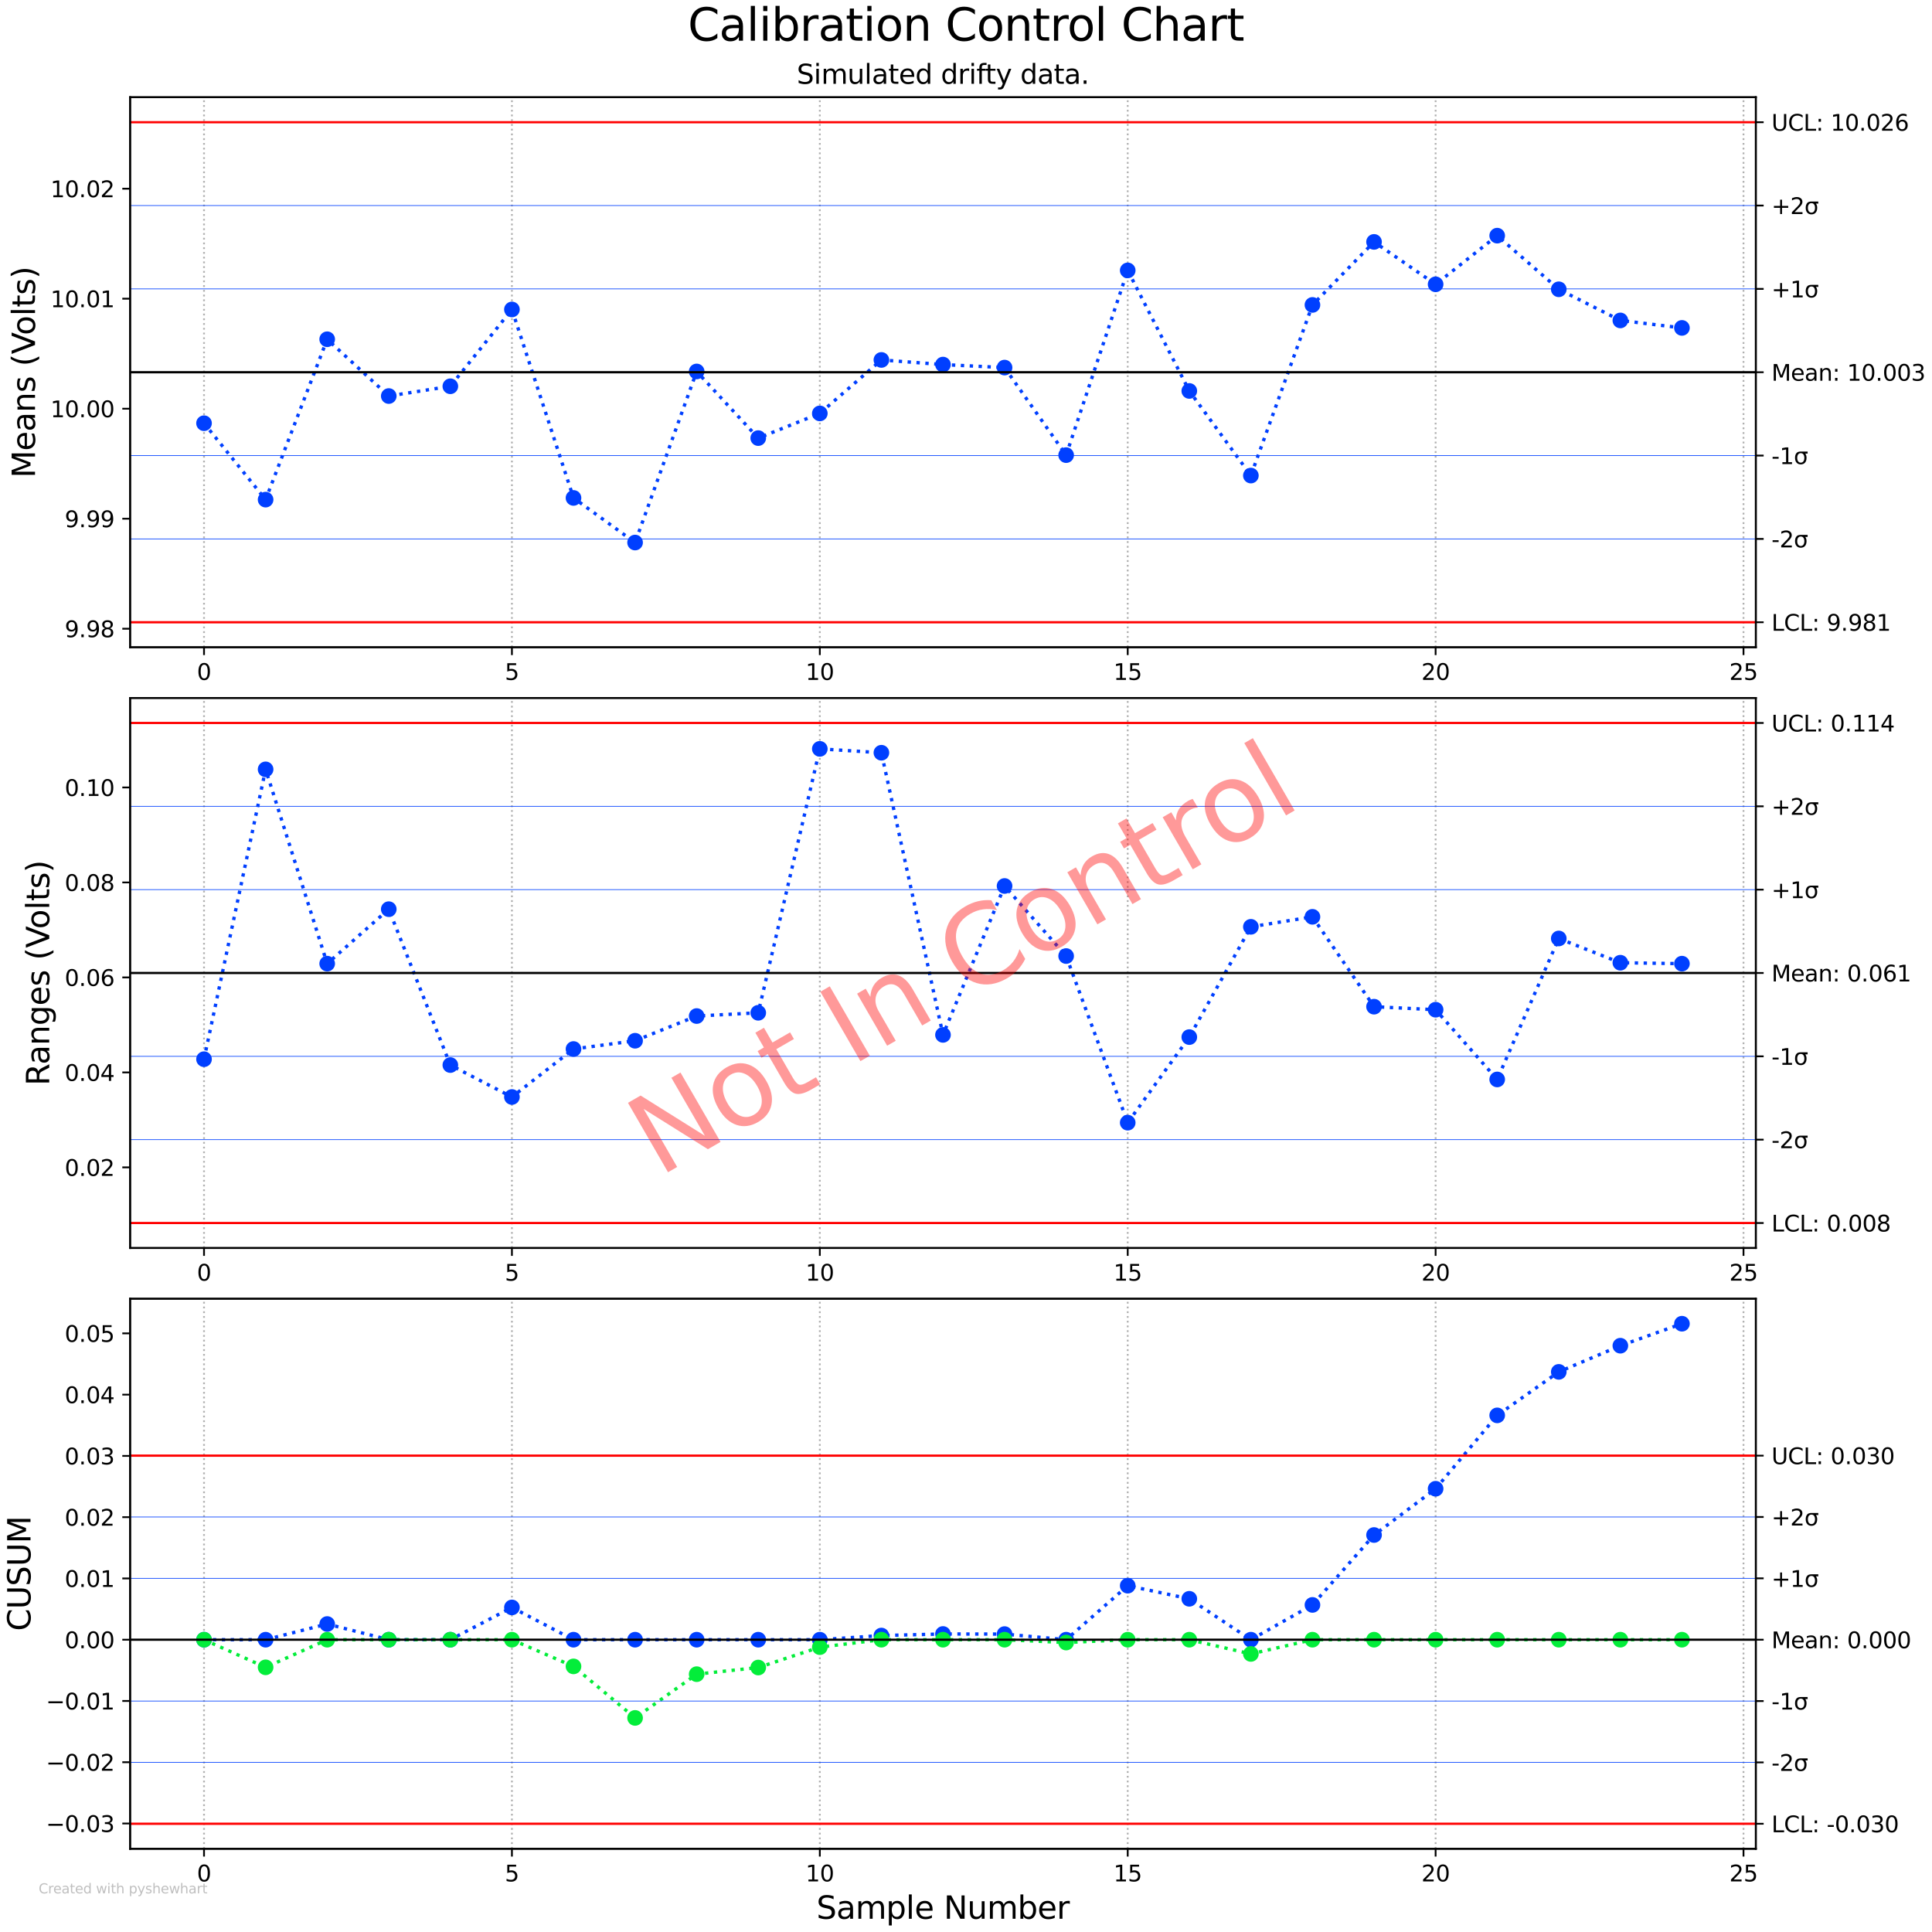 <?xml version="1.0" encoding="utf-8" standalone="no"?>
<!DOCTYPE svg PUBLIC "-//W3C//DTD SVG 1.1//EN"
  "http://www.w3.org/Graphics/SVG/1.1/DTD/svg11.dtd">
<svg xmlns:xlink="http://www.w3.org/1999/xlink" width="864pt" height="864pt" viewBox="0 0 864 864" xmlns="http://www.w3.org/2000/svg" version="1.1">
 <defs>
  <style type="text/css">*{stroke-linejoin: round; stroke-linecap: butt}</style>
 </defs>
 <g id="figure_1">
  <g id="patch_1">
   <path d="M 0 864 
L 864 864 
L 864 0 
L 0 0 
z
" style="fill: #ffffff"/>
  </g>
  <g id="axes_1">
   <g id="patch_2">
    <path d="M 58.195 289.455 
L 785.215 289.455 
L 785.215 43.475 
L 58.195 43.475 
z
" style="fill: #ffffff"/>
   </g>
   <g id="matplotlib.axis_1">
    <g id="xtick_1">
     <g id="line2d_1">
      <path d="M 91.241 289.455 
L 91.241 43.475 
" clip-path="url(#pbe2225d41a)" style="fill: none; stroke-dasharray: 0.8,1.32; stroke-dashoffset: 0; stroke: #b0b0b0; stroke-width: 0.8"/>
     </g>
     <g id="line2d_2">
      <defs>
       <path id="mc6ea0d62cf" d="M 0 0 
L 0 3.5 
" style="stroke: #000000; stroke-width: 0.8"/>
      </defs>
      <g>
       <use xlink:href="#mc6ea0d62cf" x="91.241" y="289.455" style="stroke: #000000; stroke-width: 0.8"/>
      </g>
     </g>
     <g id="text_1">
      <!-- 0 -->
      <g transform="translate(88.06 304.054) scale(0.1 -0.1)">
       <defs>
        <path id="DejaVuSans-30" d="M 2034 4250 
Q 1547 4250 1301 3770 
Q 1056 3291 1056 2328 
Q 1056 1369 1301 889 
Q 1547 409 2034 409 
Q 2525 409 2770 889 
Q 3016 1369 3016 2328 
Q 3016 3291 2770 3770 
Q 2525 4250 2034 4250 
z
M 2034 4750 
Q 2819 4750 3233 4129 
Q 3647 3509 3647 2328 
Q 3647 1150 3233 529 
Q 2819 -91 2034 -91 
Q 1250 -91 836 529 
Q 422 1150 422 2328 
Q 422 3509 836 4129 
Q 1250 4750 2034 4750 
z
" transform="scale(0.016)"/>
       </defs>
       <use xlink:href="#DejaVuSans-30"/>
      </g>
     </g>
    </g>
    <g id="xtick_2">
     <g id="line2d_3">
      <path d="M 228.935 289.455 
L 228.935 43.475 
" clip-path="url(#pbe2225d41a)" style="fill: none; stroke-dasharray: 0.8,1.32; stroke-dashoffset: 0; stroke: #b0b0b0; stroke-width: 0.8"/>
     </g>
     <g id="line2d_4">
      <g>
       <use xlink:href="#mc6ea0d62cf" x="228.935" y="289.455" style="stroke: #000000; stroke-width: 0.8"/>
      </g>
     </g>
     <g id="text_2">
      <!-- 5 -->
      <g transform="translate(225.753 304.054) scale(0.1 -0.1)">
       <defs>
        <path id="DejaVuSans-35" d="M 691 4666 
L 3169 4666 
L 3169 4134 
L 1269 4134 
L 1269 2991 
Q 1406 3038 1543 3061 
Q 1681 3084 1819 3084 
Q 2600 3084 3056 2656 
Q 3513 2228 3513 1497 
Q 3513 744 3044 326 
Q 2575 -91 1722 -91 
Q 1428 -91 1123 -41 
Q 819 9 494 109 
L 494 744 
Q 775 591 1075 516 
Q 1375 441 1709 441 
Q 2250 441 2565 725 
Q 2881 1009 2881 1497 
Q 2881 1984 2565 2268 
Q 2250 2553 1709 2553 
Q 1456 2553 1204 2497 
Q 953 2441 691 2322 
L 691 4666 
z
" transform="scale(0.016)"/>
       </defs>
       <use xlink:href="#DejaVuSans-35"/>
      </g>
     </g>
    </g>
    <g id="xtick_3">
     <g id="line2d_5">
      <path d="M 366.628 289.455 
L 366.628 43.475 
" clip-path="url(#pbe2225d41a)" style="fill: none; stroke-dasharray: 0.8,1.32; stroke-dashoffset: 0; stroke: #b0b0b0; stroke-width: 0.8"/>
     </g>
     <g id="line2d_6">
      <g>
       <use xlink:href="#mc6ea0d62cf" x="366.628" y="289.455" style="stroke: #000000; stroke-width: 0.8"/>
      </g>
     </g>
     <g id="text_3">
      <!-- 10 -->
      <g transform="translate(360.265 304.054) scale(0.1 -0.1)">
       <defs>
        <path id="DejaVuSans-31" d="M 794 531 
L 1825 531 
L 1825 4091 
L 703 3866 
L 703 4441 
L 1819 4666 
L 2450 4666 
L 2450 531 
L 3481 531 
L 3481 0 
L 794 0 
L 794 531 
z
" transform="scale(0.016)"/>
       </defs>
       <use xlink:href="#DejaVuSans-31"/>
       <use xlink:href="#DejaVuSans-30" x="63.623"/>
      </g>
     </g>
    </g>
    <g id="xtick_4">
     <g id="line2d_7">
      <path d="M 504.321 289.455 
L 504.321 43.475 
" clip-path="url(#pbe2225d41a)" style="fill: none; stroke-dasharray: 0.8,1.32; stroke-dashoffset: 0; stroke: #b0b0b0; stroke-width: 0.8"/>
     </g>
     <g id="line2d_8">
      <g>
       <use xlink:href="#mc6ea0d62cf" x="504.321" y="289.455" style="stroke: #000000; stroke-width: 0.8"/>
      </g>
     </g>
     <g id="text_4">
      <!-- 15 -->
      <g transform="translate(497.959 304.054) scale(0.1 -0.1)">
       <use xlink:href="#DejaVuSans-31"/>
       <use xlink:href="#DejaVuSans-35" x="63.623"/>
      </g>
     </g>
    </g>
    <g id="xtick_5">
     <g id="line2d_9">
      <path d="M 642.014 289.455 
L 642.014 43.475 
" clip-path="url(#pbe2225d41a)" style="fill: none; stroke-dasharray: 0.8,1.32; stroke-dashoffset: 0; stroke: #b0b0b0; stroke-width: 0.8"/>
     </g>
     <g id="line2d_10">
      <g>
       <use xlink:href="#mc6ea0d62cf" x="642.014" y="289.455" style="stroke: #000000; stroke-width: 0.8"/>
      </g>
     </g>
     <g id="text_5">
      <!-- 20 -->
      <g transform="translate(635.652 304.054) scale(0.1 -0.1)">
       <defs>
        <path id="DejaVuSans-32" d="M 1228 531 
L 3431 531 
L 3431 0 
L 469 0 
L 469 531 
Q 828 903 1448 1529 
Q 2069 2156 2228 2338 
Q 2531 2678 2651 2914 
Q 2772 3150 2772 3378 
Q 2772 3750 2511 3984 
Q 2250 4219 1831 4219 
Q 1534 4219 1204 4116 
Q 875 4013 500 3803 
L 500 4441 
Q 881 4594 1212 4672 
Q 1544 4750 1819 4750 
Q 2544 4750 2975 4387 
Q 3406 4025 3406 3419 
Q 3406 3131 3298 2873 
Q 3191 2616 2906 2266 
Q 2828 2175 2409 1742 
Q 1991 1309 1228 531 
z
" transform="scale(0.016)"/>
       </defs>
       <use xlink:href="#DejaVuSans-32"/>
       <use xlink:href="#DejaVuSans-30" x="63.623"/>
      </g>
     </g>
    </g>
    <g id="xtick_6">
     <g id="line2d_11">
      <path d="M 779.708 289.455 
L 779.708 43.475 
" clip-path="url(#pbe2225d41a)" style="fill: none; stroke-dasharray: 0.8,1.32; stroke-dashoffset: 0; stroke: #b0b0b0; stroke-width: 0.8"/>
     </g>
     <g id="line2d_12">
      <g>
       <use xlink:href="#mc6ea0d62cf" x="779.708" y="289.455" style="stroke: #000000; stroke-width: 0.8"/>
      </g>
     </g>
     <g id="text_6">
      <!-- 25 -->
      <g transform="translate(773.345 304.054) scale(0.1 -0.1)">
       <use xlink:href="#DejaVuSans-32"/>
       <use xlink:href="#DejaVuSans-35" x="63.623"/>
      </g>
     </g>
    </g>
   </g>
   <g id="matplotlib.axis_2">
    <g id="ytick_1">
     <g id="line2d_13">
      <defs>
       <path id="mdf19c36cd7" d="M 0 0 
L -3.5 0 
" style="stroke: #000000; stroke-width: 0.8"/>
      </defs>
      <g>
       <use xlink:href="#mdf19c36cd7" x="58.195" y="281.162" style="stroke: #000000; stroke-width: 0.8"/>
      </g>
     </g>
     <g id="text_7">
      <!-- 9.98 -->
      <g transform="translate(28.929 284.961) scale(0.1 -0.1)">
       <defs>
        <path id="DejaVuSans-39" d="M 703 97 
L 703 672 
Q 941 559 1184 500 
Q 1428 441 1663 441 
Q 2288 441 2617 861 
Q 2947 1281 2994 2138 
Q 2813 1869 2534 1725 
Q 2256 1581 1919 1581 
Q 1219 1581 811 2004 
Q 403 2428 403 3163 
Q 403 3881 828 4315 
Q 1253 4750 1959 4750 
Q 2769 4750 3195 4129 
Q 3622 3509 3622 2328 
Q 3622 1225 3098 567 
Q 2575 -91 1691 -91 
Q 1453 -91 1209 -44 
Q 966 3 703 97 
z
M 1959 2075 
Q 2384 2075 2632 2365 
Q 2881 2656 2881 3163 
Q 2881 3666 2632 3958 
Q 2384 4250 1959 4250 
Q 1534 4250 1286 3958 
Q 1038 3666 1038 3163 
Q 1038 2656 1286 2365 
Q 1534 2075 1959 2075 
z
" transform="scale(0.016)"/>
        <path id="DejaVuSans-2e" d="M 684 794 
L 1344 794 
L 1344 0 
L 684 0 
L 684 794 
z
" transform="scale(0.016)"/>
        <path id="DejaVuSans-38" d="M 2034 2216 
Q 1584 2216 1326 1975 
Q 1069 1734 1069 1313 
Q 1069 891 1326 650 
Q 1584 409 2034 409 
Q 2484 409 2743 651 
Q 3003 894 3003 1313 
Q 3003 1734 2745 1975 
Q 2488 2216 2034 2216 
z
M 1403 2484 
Q 997 2584 770 2862 
Q 544 3141 544 3541 
Q 544 4100 942 4425 
Q 1341 4750 2034 4750 
Q 2731 4750 3128 4425 
Q 3525 4100 3525 3541 
Q 3525 3141 3298 2862 
Q 3072 2584 2669 2484 
Q 3125 2378 3379 2068 
Q 3634 1759 3634 1313 
Q 3634 634 3220 271 
Q 2806 -91 2034 -91 
Q 1263 -91 848 271 
Q 434 634 434 1313 
Q 434 1759 690 2068 
Q 947 2378 1403 2484 
z
M 1172 3481 
Q 1172 3119 1398 2916 
Q 1625 2713 2034 2713 
Q 2441 2713 2670 2916 
Q 2900 3119 2900 3481 
Q 2900 3844 2670 4047 
Q 2441 4250 2034 4250 
Q 1625 4250 1398 4047 
Q 1172 3844 1172 3481 
z
" transform="scale(0.016)"/>
       </defs>
       <use xlink:href="#DejaVuSans-39"/>
       <use xlink:href="#DejaVuSans-2e" x="63.623"/>
       <use xlink:href="#DejaVuSans-39" x="95.41"/>
       <use xlink:href="#DejaVuSans-38" x="159.033"/>
      </g>
     </g>
    </g>
    <g id="ytick_2">
     <g id="line2d_14">
      <g>
       <use xlink:href="#mdf19c36cd7" x="58.195" y="231.968" style="stroke: #000000; stroke-width: 0.8"/>
      </g>
     </g>
     <g id="text_8">
      <!-- 9.99 -->
      <g transform="translate(28.929 235.767) scale(0.1 -0.1)">
       <use xlink:href="#DejaVuSans-39"/>
       <use xlink:href="#DejaVuSans-2e" x="63.623"/>
       <use xlink:href="#DejaVuSans-39" x="95.41"/>
       <use xlink:href="#DejaVuSans-39" x="159.033"/>
      </g>
     </g>
    </g>
    <g id="ytick_3">
     <g id="line2d_15">
      <g>
       <use xlink:href="#mdf19c36cd7" x="58.195" y="182.774" style="stroke: #000000; stroke-width: 0.8"/>
      </g>
     </g>
     <g id="text_9">
      <!-- 10.00 -->
      <g transform="translate(22.567 186.573) scale(0.1 -0.1)">
       <use xlink:href="#DejaVuSans-31"/>
       <use xlink:href="#DejaVuSans-30" x="63.623"/>
       <use xlink:href="#DejaVuSans-2e" x="127.246"/>
       <use xlink:href="#DejaVuSans-30" x="159.033"/>
       <use xlink:href="#DejaVuSans-30" x="222.656"/>
      </g>
     </g>
    </g>
    <g id="ytick_4">
     <g id="line2d_16">
      <g>
       <use xlink:href="#mdf19c36cd7" x="58.195" y="133.58" style="stroke: #000000; stroke-width: 0.8"/>
      </g>
     </g>
     <g id="text_10">
      <!-- 10.01 -->
      <g transform="translate(22.567 137.38) scale(0.1 -0.1)">
       <use xlink:href="#DejaVuSans-31"/>
       <use xlink:href="#DejaVuSans-30" x="63.623"/>
       <use xlink:href="#DejaVuSans-2e" x="127.246"/>
       <use xlink:href="#DejaVuSans-30" x="159.033"/>
       <use xlink:href="#DejaVuSans-31" x="222.656"/>
      </g>
     </g>
    </g>
    <g id="ytick_5">
     <g id="line2d_17">
      <g>
       <use xlink:href="#mdf19c36cd7" x="58.195" y="84.387" style="stroke: #000000; stroke-width: 0.8"/>
      </g>
     </g>
     <g id="text_11">
      <!-- 10.02 -->
      <g transform="translate(22.567 88.186) scale(0.1 -0.1)">
       <use xlink:href="#DejaVuSans-31"/>
       <use xlink:href="#DejaVuSans-30" x="63.623"/>
       <use xlink:href="#DejaVuSans-2e" x="127.246"/>
       <use xlink:href="#DejaVuSans-30" x="159.033"/>
       <use xlink:href="#DejaVuSans-32" x="222.656"/>
      </g>
     </g>
    </g>
    <g id="text_12">
     <!-- Means (Volts) -->
     <g transform="translate(15.655 213.736) rotate(-90) scale(0.14 -0.14)">
      <defs>
       <path id="DejaVuSans-4d" d="M 628 4666 
L 1569 4666 
L 2759 1491 
L 3956 4666 
L 4897 4666 
L 4897 0 
L 4281 0 
L 4281 4097 
L 3078 897 
L 2444 897 
L 1241 4097 
L 1241 0 
L 628 0 
L 628 4666 
z
" transform="scale(0.016)"/>
       <path id="DejaVuSans-65" d="M 3597 1894 
L 3597 1613 
L 953 1613 
Q 991 1019 1311 708 
Q 1631 397 2203 397 
Q 2534 397 2845 478 
Q 3156 559 3463 722 
L 3463 178 
Q 3153 47 2828 -22 
Q 2503 -91 2169 -91 
Q 1331 -91 842 396 
Q 353 884 353 1716 
Q 353 2575 817 3079 
Q 1281 3584 2069 3584 
Q 2775 3584 3186 3129 
Q 3597 2675 3597 1894 
z
M 3022 2063 
Q 3016 2534 2758 2815 
Q 2500 3097 2075 3097 
Q 1594 3097 1305 2825 
Q 1016 2553 972 2059 
L 3022 2063 
z
" transform="scale(0.016)"/>
       <path id="DejaVuSans-61" d="M 2194 1759 
Q 1497 1759 1228 1600 
Q 959 1441 959 1056 
Q 959 750 1161 570 
Q 1363 391 1709 391 
Q 2188 391 2477 730 
Q 2766 1069 2766 1631 
L 2766 1759 
L 2194 1759 
z
M 3341 1997 
L 3341 0 
L 2766 0 
L 2766 531 
Q 2569 213 2275 61 
Q 1981 -91 1556 -91 
Q 1019 -91 701 211 
Q 384 513 384 1019 
Q 384 1609 779 1909 
Q 1175 2209 1959 2209 
L 2766 2209 
L 2766 2266 
Q 2766 2663 2505 2880 
Q 2244 3097 1772 3097 
Q 1472 3097 1187 3025 
Q 903 2953 641 2809 
L 641 3341 
Q 956 3463 1253 3523 
Q 1550 3584 1831 3584 
Q 2591 3584 2966 3190 
Q 3341 2797 3341 1997 
z
" transform="scale(0.016)"/>
       <path id="DejaVuSans-6e" d="M 3513 2113 
L 3513 0 
L 2938 0 
L 2938 2094 
Q 2938 2591 2744 2837 
Q 2550 3084 2163 3084 
Q 1697 3084 1428 2787 
Q 1159 2491 1159 1978 
L 1159 0 
L 581 0 
L 581 3500 
L 1159 3500 
L 1159 2956 
Q 1366 3272 1645 3428 
Q 1925 3584 2291 3584 
Q 2894 3584 3203 3211 
Q 3513 2838 3513 2113 
z
" transform="scale(0.016)"/>
       <path id="DejaVuSans-73" d="M 2834 3397 
L 2834 2853 
Q 2591 2978 2328 3040 
Q 2066 3103 1784 3103 
Q 1356 3103 1142 2972 
Q 928 2841 928 2578 
Q 928 2378 1081 2264 
Q 1234 2150 1697 2047 
L 1894 2003 
Q 2506 1872 2764 1633 
Q 3022 1394 3022 966 
Q 3022 478 2636 193 
Q 2250 -91 1575 -91 
Q 1294 -91 989 -36 
Q 684 19 347 128 
L 347 722 
Q 666 556 975 473 
Q 1284 391 1588 391 
Q 1994 391 2212 530 
Q 2431 669 2431 922 
Q 2431 1156 2273 1281 
Q 2116 1406 1581 1522 
L 1381 1569 
Q 847 1681 609 1914 
Q 372 2147 372 2553 
Q 372 3047 722 3315 
Q 1072 3584 1716 3584 
Q 2034 3584 2315 3537 
Q 2597 3491 2834 3397 
z
" transform="scale(0.016)"/>
       <path id="DejaVuSans-20" transform="scale(0.016)"/>
       <path id="DejaVuSans-28" d="M 1984 4856 
Q 1566 4138 1362 3434 
Q 1159 2731 1159 2009 
Q 1159 1288 1364 580 
Q 1569 -128 1984 -844 
L 1484 -844 
Q 1016 -109 783 600 
Q 550 1309 550 2009 
Q 550 2706 781 3412 
Q 1013 4119 1484 4856 
L 1984 4856 
z
" transform="scale(0.016)"/>
       <path id="DejaVuSans-56" d="M 1831 0 
L 50 4666 
L 709 4666 
L 2188 738 
L 3669 4666 
L 4325 4666 
L 2547 0 
L 1831 0 
z
" transform="scale(0.016)"/>
       <path id="DejaVuSans-6f" d="M 1959 3097 
Q 1497 3097 1228 2736 
Q 959 2375 959 1747 
Q 959 1119 1226 758 
Q 1494 397 1959 397 
Q 2419 397 2687 759 
Q 2956 1122 2956 1747 
Q 2956 2369 2687 2733 
Q 2419 3097 1959 3097 
z
M 1959 3584 
Q 2709 3584 3137 3096 
Q 3566 2609 3566 1747 
Q 3566 888 3137 398 
Q 2709 -91 1959 -91 
Q 1206 -91 779 398 
Q 353 888 353 1747 
Q 353 2609 779 3096 
Q 1206 3584 1959 3584 
z
" transform="scale(0.016)"/>
       <path id="DejaVuSans-6c" d="M 603 4863 
L 1178 4863 
L 1178 0 
L 603 0 
L 603 4863 
z
" transform="scale(0.016)"/>
       <path id="DejaVuSans-74" d="M 1172 4494 
L 1172 3500 
L 2356 3500 
L 2356 3053 
L 1172 3053 
L 1172 1153 
Q 1172 725 1289 603 
Q 1406 481 1766 481 
L 2356 481 
L 2356 0 
L 1766 0 
Q 1100 0 847 248 
Q 594 497 594 1153 
L 594 3053 
L 172 3053 
L 172 3500 
L 594 3500 
L 594 4494 
L 1172 4494 
z
" transform="scale(0.016)"/>
       <path id="DejaVuSans-29" d="M 513 4856 
L 1013 4856 
Q 1481 4119 1714 3412 
Q 1947 2706 1947 2009 
Q 1947 1309 1714 600 
Q 1481 -109 1013 -844 
L 513 -844 
Q 928 -128 1133 580 
Q 1338 1288 1338 2009 
Q 1338 2731 1133 3434 
Q 928 4138 513 4856 
z
" transform="scale(0.016)"/>
      </defs>
      <use xlink:href="#DejaVuSans-4d"/>
      <use xlink:href="#DejaVuSans-65" x="86.279"/>
      <use xlink:href="#DejaVuSans-61" x="147.803"/>
      <use xlink:href="#DejaVuSans-6e" x="209.082"/>
      <use xlink:href="#DejaVuSans-73" x="272.461"/>
      <use xlink:href="#DejaVuSans-20" x="324.561"/>
      <use xlink:href="#DejaVuSans-28" x="356.348"/>
      <use xlink:href="#DejaVuSans-56" x="395.361"/>
      <use xlink:href="#DejaVuSans-6f" x="456.02"/>
      <use xlink:href="#DejaVuSans-6c" x="517.201"/>
      <use xlink:href="#DejaVuSans-74" x="544.984"/>
      <use xlink:href="#DejaVuSans-73" x="584.193"/>
      <use xlink:href="#DejaVuSans-29" x="636.293"/>
     </g>
    </g>
   </g>
   <g id="line2d_18">
    <path d="M 91.241 189.268 
L 118.78 223.436 
L 146.319 151.714 
L 173.857 177.11 
L 201.396 172.741 
L 228.935 138.396 
L 256.473 222.675 
L 284.012 242.628 
L 311.551 166.119 
L 339.089 195.92 
L 366.628 184.879 
L 394.167 160.967 
L 421.705 163.04 
L 449.244 164.385 
L 476.782 203.535 
L 504.321 120.925 
L 531.86 174.831 
L 559.398 212.674 
L 586.937 136.367 
L 614.476 108.178 
L 642.014 127.145 
L 669.553 105.385 
L 697.092 129.371 
L 724.63 143.299 
L 752.169 146.639 
" clip-path="url(#pbe2225d41a)" style="fill: none; stroke-dasharray: 1.5,2.475; stroke-dashoffset: 0; stroke: #003fff; stroke-width: 1.5"/>
    <defs>
     <path id="m45fe3634b8" d="M 0 3 
C 0.796 3 1.559 2.684 2.121 2.121 
C 2.684 1.559 3 0.796 3 0 
C 3 -0.796 2.684 -1.559 2.121 -2.121 
C 1.559 -2.684 0.796 -3 0 -3 
C -0.796 -3 -1.559 -2.684 -2.121 -2.121 
C -2.684 -1.559 -3 -0.796 -3 0 
C -3 0.796 -2.684 1.559 -2.121 2.121 
C -1.559 2.684 -0.796 3 0 3 
z
" style="stroke: #003fff"/>
    </defs>
    <g clip-path="url(#pbe2225d41a)">
     <use xlink:href="#m45fe3634b8" x="91.241" y="189.268" style="fill: #003fff; stroke: #003fff"/>
     <use xlink:href="#m45fe3634b8" x="118.78" y="223.436" style="fill: #003fff; stroke: #003fff"/>
     <use xlink:href="#m45fe3634b8" x="146.319" y="151.714" style="fill: #003fff; stroke: #003fff"/>
     <use xlink:href="#m45fe3634b8" x="173.857" y="177.11" style="fill: #003fff; stroke: #003fff"/>
     <use xlink:href="#m45fe3634b8" x="201.396" y="172.741" style="fill: #003fff; stroke: #003fff"/>
     <use xlink:href="#m45fe3634b8" x="228.935" y="138.396" style="fill: #003fff; stroke: #003fff"/>
     <use xlink:href="#m45fe3634b8" x="256.473" y="222.675" style="fill: #003fff; stroke: #003fff"/>
     <use xlink:href="#m45fe3634b8" x="284.012" y="242.628" style="fill: #003fff; stroke: #003fff"/>
     <use xlink:href="#m45fe3634b8" x="311.551" y="166.119" style="fill: #003fff; stroke: #003fff"/>
     <use xlink:href="#m45fe3634b8" x="339.089" y="195.92" style="fill: #003fff; stroke: #003fff"/>
     <use xlink:href="#m45fe3634b8" x="366.628" y="184.879" style="fill: #003fff; stroke: #003fff"/>
     <use xlink:href="#m45fe3634b8" x="394.167" y="160.967" style="fill: #003fff; stroke: #003fff"/>
     <use xlink:href="#m45fe3634b8" x="421.705" y="163.04" style="fill: #003fff; stroke: #003fff"/>
     <use xlink:href="#m45fe3634b8" x="449.244" y="164.385" style="fill: #003fff; stroke: #003fff"/>
     <use xlink:href="#m45fe3634b8" x="476.782" y="203.535" style="fill: #003fff; stroke: #003fff"/>
     <use xlink:href="#m45fe3634b8" x="504.321" y="120.925" style="fill: #003fff; stroke: #003fff"/>
     <use xlink:href="#m45fe3634b8" x="531.86" y="174.831" style="fill: #003fff; stroke: #003fff"/>
     <use xlink:href="#m45fe3634b8" x="559.398" y="212.674" style="fill: #003fff; stroke: #003fff"/>
     <use xlink:href="#m45fe3634b8" x="586.937" y="136.367" style="fill: #003fff; stroke: #003fff"/>
     <use xlink:href="#m45fe3634b8" x="614.476" y="108.178" style="fill: #003fff; stroke: #003fff"/>
     <use xlink:href="#m45fe3634b8" x="642.014" y="127.145" style="fill: #003fff; stroke: #003fff"/>
     <use xlink:href="#m45fe3634b8" x="669.553" y="105.385" style="fill: #003fff; stroke: #003fff"/>
     <use xlink:href="#m45fe3634b8" x="697.092" y="129.371" style="fill: #003fff; stroke: #003fff"/>
     <use xlink:href="#m45fe3634b8" x="724.63" y="143.299" style="fill: #003fff; stroke: #003fff"/>
     <use xlink:href="#m45fe3634b8" x="752.169" y="146.639" style="fill: #003fff; stroke: #003fff"/>
    </g>
   </g>
   <g id="line2d_19">
    <path d="M 58.195 166.465 
L 785.215 166.465 
" clip-path="url(#pbe2225d41a)" style="fill: none; stroke: #000000; stroke-linecap: square"/>
   </g>
   <g id="line2d_20">
    <path d="M 58.195 54.656 
L 785.215 54.656 
" clip-path="url(#pbe2225d41a)" style="fill: none; stroke: #ff0000; stroke-linecap: square"/>
   </g>
   <g id="line2d_21">
    <path d="M 58.195 278.274 
L 785.215 278.274 
" clip-path="url(#pbe2225d41a)" style="fill: none; stroke: #ff0000; stroke-linecap: square"/>
   </g>
   <g id="line2d_22">
    <path d="M 58.195 129.195 
L 785.215 129.195 
" clip-path="url(#pbe2225d41a)" style="fill: none; stroke: #003fff; stroke-width: 0.3; stroke-linecap: square"/>
   </g>
   <g id="line2d_23">
    <path d="M 58.195 203.735 
L 785.215 203.735 
" clip-path="url(#pbe2225d41a)" style="fill: none; stroke: #003fff; stroke-width: 0.3; stroke-linecap: square"/>
   </g>
   <g id="line2d_24">
    <path d="M 58.195 91.926 
L 785.215 91.926 
" clip-path="url(#pbe2225d41a)" style="fill: none; stroke: #003fff; stroke-width: 0.3; stroke-linecap: square"/>
   </g>
   <g id="line2d_25">
    <path d="M 58.195 241.004 
L 785.215 241.004 
" clip-path="url(#pbe2225d41a)" style="fill: none; stroke: #003fff; stroke-width: 0.3; stroke-linecap: square"/>
   </g>
   <g id="patch_3">
    <path d="M 58.195 289.455 
L 58.195 43.475 
" style="fill: none; stroke: #000000; stroke-width: 0.8; stroke-linejoin: miter; stroke-linecap: square"/>
   </g>
   <g id="patch_4">
    <path d="M 785.215 289.455 
L 785.215 43.475 
" style="fill: none; stroke: #000000; stroke-width: 0.8; stroke-linejoin: miter; stroke-linecap: square"/>
   </g>
   <g id="patch_5">
    <path d="M 58.195 289.455 
L 785.215 289.455 
" style="fill: none; stroke: #000000; stroke-width: 0.8; stroke-linejoin: miter; stroke-linecap: square"/>
   </g>
   <g id="patch_6">
    <path d="M 58.195 43.475 
L 785.215 43.475 
" style="fill: none; stroke: #000000; stroke-width: 0.8; stroke-linejoin: miter; stroke-linecap: square"/>
   </g>
   <g id="text_13">
    <!-- Simulated drifty data. -->
    <g transform="translate(356.297 37.475) scale(0.12 -0.12)">
     <defs>
      <path id="DejaVuSans-53" d="M 3425 4513 
L 3425 3897 
Q 3066 4069 2747 4153 
Q 2428 4238 2131 4238 
Q 1616 4238 1336 4038 
Q 1056 3838 1056 3469 
Q 1056 3159 1242 3001 
Q 1428 2844 1947 2747 
L 2328 2669 
Q 3034 2534 3370 2195 
Q 3706 1856 3706 1288 
Q 3706 609 3251 259 
Q 2797 -91 1919 -91 
Q 1588 -91 1214 -16 
Q 841 59 441 206 
L 441 856 
Q 825 641 1194 531 
Q 1563 422 1919 422 
Q 2459 422 2753 634 
Q 3047 847 3047 1241 
Q 3047 1584 2836 1778 
Q 2625 1972 2144 2069 
L 1759 2144 
Q 1053 2284 737 2584 
Q 422 2884 422 3419 
Q 422 4038 858 4394 
Q 1294 4750 2059 4750 
Q 2388 4750 2728 4690 
Q 3069 4631 3425 4513 
z
" transform="scale(0.016)"/>
      <path id="DejaVuSans-69" d="M 603 3500 
L 1178 3500 
L 1178 0 
L 603 0 
L 603 3500 
z
M 603 4863 
L 1178 4863 
L 1178 4134 
L 603 4134 
L 603 4863 
z
" transform="scale(0.016)"/>
      <path id="DejaVuSans-6d" d="M 3328 2828 
Q 3544 3216 3844 3400 
Q 4144 3584 4550 3584 
Q 5097 3584 5394 3201 
Q 5691 2819 5691 2113 
L 5691 0 
L 5113 0 
L 5113 2094 
Q 5113 2597 4934 2840 
Q 4756 3084 4391 3084 
Q 3944 3084 3684 2787 
Q 3425 2491 3425 1978 
L 3425 0 
L 2847 0 
L 2847 2094 
Q 2847 2600 2669 2842 
Q 2491 3084 2119 3084 
Q 1678 3084 1418 2786 
Q 1159 2488 1159 1978 
L 1159 0 
L 581 0 
L 581 3500 
L 1159 3500 
L 1159 2956 
Q 1356 3278 1631 3431 
Q 1906 3584 2284 3584 
Q 2666 3584 2933 3390 
Q 3200 3197 3328 2828 
z
" transform="scale(0.016)"/>
      <path id="DejaVuSans-75" d="M 544 1381 
L 544 3500 
L 1119 3500 
L 1119 1403 
Q 1119 906 1312 657 
Q 1506 409 1894 409 
Q 2359 409 2629 706 
Q 2900 1003 2900 1516 
L 2900 3500 
L 3475 3500 
L 3475 0 
L 2900 0 
L 2900 538 
Q 2691 219 2414 64 
Q 2138 -91 1772 -91 
Q 1169 -91 856 284 
Q 544 659 544 1381 
z
M 1991 3584 
L 1991 3584 
z
" transform="scale(0.016)"/>
      <path id="DejaVuSans-64" d="M 2906 2969 
L 2906 4863 
L 3481 4863 
L 3481 0 
L 2906 0 
L 2906 525 
Q 2725 213 2448 61 
Q 2172 -91 1784 -91 
Q 1150 -91 751 415 
Q 353 922 353 1747 
Q 353 2572 751 3078 
Q 1150 3584 1784 3584 
Q 2172 3584 2448 3432 
Q 2725 3281 2906 2969 
z
M 947 1747 
Q 947 1113 1208 752 
Q 1469 391 1925 391 
Q 2381 391 2643 752 
Q 2906 1113 2906 1747 
Q 2906 2381 2643 2742 
Q 2381 3103 1925 3103 
Q 1469 3103 1208 2742 
Q 947 2381 947 1747 
z
" transform="scale(0.016)"/>
      <path id="DejaVuSans-72" d="M 2631 2963 
Q 2534 3019 2420 3045 
Q 2306 3072 2169 3072 
Q 1681 3072 1420 2755 
Q 1159 2438 1159 1844 
L 1159 0 
L 581 0 
L 581 3500 
L 1159 3500 
L 1159 2956 
Q 1341 3275 1631 3429 
Q 1922 3584 2338 3584 
Q 2397 3584 2469 3576 
Q 2541 3569 2628 3553 
L 2631 2963 
z
" transform="scale(0.016)"/>
      <path id="DejaVuSans-66" d="M 2375 4863 
L 2375 4384 
L 1825 4384 
Q 1516 4384 1395 4259 
Q 1275 4134 1275 3809 
L 1275 3500 
L 2222 3500 
L 2222 3053 
L 1275 3053 
L 1275 0 
L 697 0 
L 697 3053 
L 147 3053 
L 147 3500 
L 697 3500 
L 697 3744 
Q 697 4328 969 4595 
Q 1241 4863 1831 4863 
L 2375 4863 
z
" transform="scale(0.016)"/>
      <path id="DejaVuSans-79" d="M 2059 -325 
Q 1816 -950 1584 -1140 
Q 1353 -1331 966 -1331 
L 506 -1331 
L 506 -850 
L 844 -850 
Q 1081 -850 1212 -737 
Q 1344 -625 1503 -206 
L 1606 56 
L 191 3500 
L 800 3500 
L 1894 763 
L 2988 3500 
L 3597 3500 
L 2059 -325 
z
" transform="scale(0.016)"/>
     </defs>
     <use xlink:href="#DejaVuSans-53"/>
     <use xlink:href="#DejaVuSans-69" x="63.477"/>
     <use xlink:href="#DejaVuSans-6d" x="91.26"/>
     <use xlink:href="#DejaVuSans-75" x="188.672"/>
     <use xlink:href="#DejaVuSans-6c" x="252.051"/>
     <use xlink:href="#DejaVuSans-61" x="279.834"/>
     <use xlink:href="#DejaVuSans-74" x="341.113"/>
     <use xlink:href="#DejaVuSans-65" x="380.322"/>
     <use xlink:href="#DejaVuSans-64" x="441.846"/>
     <use xlink:href="#DejaVuSans-20" x="505.322"/>
     <use xlink:href="#DejaVuSans-64" x="537.109"/>
     <use xlink:href="#DejaVuSans-72" x="600.586"/>
     <use xlink:href="#DejaVuSans-69" x="641.699"/>
     <use xlink:href="#DejaVuSans-66" x="669.482"/>
     <use xlink:href="#DejaVuSans-74" x="702.938"/>
     <use xlink:href="#DejaVuSans-79" x="742.146"/>
     <use xlink:href="#DejaVuSans-20" x="801.326"/>
     <use xlink:href="#DejaVuSans-64" x="833.113"/>
     <use xlink:href="#DejaVuSans-61" x="896.59"/>
     <use xlink:href="#DejaVuSans-74" x="957.869"/>
     <use xlink:href="#DejaVuSans-61" x="997.078"/>
     <use xlink:href="#DejaVuSans-2e" x="1058.357"/>
    </g>
   </g>
  </g>
  <g id="axes_2">
   <g id="matplotlib.axis_3">
    <g id="ytick_6">
     <g id="line2d_26">
      <defs>
       <path id="me3c5c0c824" d="M 0 0 
L 3.5 0 
" style="stroke: #000000; stroke-width: 0.8"/>
      </defs>
      <g>
       <use xlink:href="#me3c5c0c824" x="785.215" y="166.465" style="stroke: #000000; stroke-width: 0.8"/>
      </g>
     </g>
     <g id="text_14">
      <!-- Mean: 10.003 -->
      <g transform="translate(792.215 170.264) scale(0.1 -0.1)">
       <defs>
        <path id="DejaVuSans-3a" d="M 750 794 
L 1409 794 
L 1409 0 
L 750 0 
L 750 794 
z
M 750 3309 
L 1409 3309 
L 1409 2516 
L 750 2516 
L 750 3309 
z
" transform="scale(0.016)"/>
        <path id="DejaVuSans-33" d="M 2597 2516 
Q 3050 2419 3304 2112 
Q 3559 1806 3559 1356 
Q 3559 666 3084 287 
Q 2609 -91 1734 -91 
Q 1441 -91 1130 -33 
Q 819 25 488 141 
L 488 750 
Q 750 597 1062 519 
Q 1375 441 1716 441 
Q 2309 441 2620 675 
Q 2931 909 2931 1356 
Q 2931 1769 2642 2001 
Q 2353 2234 1838 2234 
L 1294 2234 
L 1294 2753 
L 1863 2753 
Q 2328 2753 2575 2939 
Q 2822 3125 2822 3475 
Q 2822 3834 2567 4026 
Q 2313 4219 1838 4219 
Q 1578 4219 1281 4162 
Q 984 4106 628 3988 
L 628 4550 
Q 988 4650 1302 4700 
Q 1616 4750 1894 4750 
Q 2613 4750 3031 4423 
Q 3450 4097 3450 3541 
Q 3450 3153 3228 2886 
Q 3006 2619 2597 2516 
z
" transform="scale(0.016)"/>
       </defs>
       <use xlink:href="#DejaVuSans-4d"/>
       <use xlink:href="#DejaVuSans-65" x="86.279"/>
       <use xlink:href="#DejaVuSans-61" x="147.803"/>
       <use xlink:href="#DejaVuSans-6e" x="209.082"/>
       <use xlink:href="#DejaVuSans-3a" x="272.461"/>
       <use xlink:href="#DejaVuSans-20" x="306.152"/>
       <use xlink:href="#DejaVuSans-31" x="337.939"/>
       <use xlink:href="#DejaVuSans-30" x="401.562"/>
       <use xlink:href="#DejaVuSans-2e" x="465.186"/>
       <use xlink:href="#DejaVuSans-30" x="496.973"/>
       <use xlink:href="#DejaVuSans-30" x="560.596"/>
       <use xlink:href="#DejaVuSans-33" x="624.219"/>
      </g>
     </g>
    </g>
    <g id="ytick_7">
     <g id="line2d_27">
      <g>
       <use xlink:href="#me3c5c0c824" x="785.215" y="54.656" style="stroke: #000000; stroke-width: 0.8"/>
      </g>
     </g>
     <g id="text_15">
      <!-- UCL: 10.026 -->
      <g transform="translate(792.215 58.455) scale(0.1 -0.1)">
       <defs>
        <path id="DejaVuSans-55" d="M 556 4666 
L 1191 4666 
L 1191 1831 
Q 1191 1081 1462 751 
Q 1734 422 2344 422 
Q 2950 422 3222 751 
Q 3494 1081 3494 1831 
L 3494 4666 
L 4128 4666 
L 4128 1753 
Q 4128 841 3676 375 
Q 3225 -91 2344 -91 
Q 1459 -91 1007 375 
Q 556 841 556 1753 
L 556 4666 
z
" transform="scale(0.016)"/>
        <path id="DejaVuSans-43" d="M 4122 4306 
L 4122 3641 
Q 3803 3938 3442 4084 
Q 3081 4231 2675 4231 
Q 1875 4231 1450 3742 
Q 1025 3253 1025 2328 
Q 1025 1406 1450 917 
Q 1875 428 2675 428 
Q 3081 428 3442 575 
Q 3803 722 4122 1019 
L 4122 359 
Q 3791 134 3420 21 
Q 3050 -91 2638 -91 
Q 1578 -91 968 557 
Q 359 1206 359 2328 
Q 359 3453 968 4101 
Q 1578 4750 2638 4750 
Q 3056 4750 3426 4639 
Q 3797 4528 4122 4306 
z
" transform="scale(0.016)"/>
        <path id="DejaVuSans-4c" d="M 628 4666 
L 1259 4666 
L 1259 531 
L 3531 531 
L 3531 0 
L 628 0 
L 628 4666 
z
" transform="scale(0.016)"/>
        <path id="DejaVuSans-36" d="M 2113 2584 
Q 1688 2584 1439 2293 
Q 1191 2003 1191 1497 
Q 1191 994 1439 701 
Q 1688 409 2113 409 
Q 2538 409 2786 701 
Q 3034 994 3034 1497 
Q 3034 2003 2786 2293 
Q 2538 2584 2113 2584 
z
M 3366 4563 
L 3366 3988 
Q 3128 4100 2886 4159 
Q 2644 4219 2406 4219 
Q 1781 4219 1451 3797 
Q 1122 3375 1075 2522 
Q 1259 2794 1537 2939 
Q 1816 3084 2150 3084 
Q 2853 3084 3261 2657 
Q 3669 2231 3669 1497 
Q 3669 778 3244 343 
Q 2819 -91 2113 -91 
Q 1303 -91 875 529 
Q 447 1150 447 2328 
Q 447 3434 972 4092 
Q 1497 4750 2381 4750 
Q 2619 4750 2861 4703 
Q 3103 4656 3366 4563 
z
" transform="scale(0.016)"/>
       </defs>
       <use xlink:href="#DejaVuSans-55"/>
       <use xlink:href="#DejaVuSans-43" x="73.193"/>
       <use xlink:href="#DejaVuSans-4c" x="143.018"/>
       <use xlink:href="#DejaVuSans-3a" x="198.73"/>
       <use xlink:href="#DejaVuSans-20" x="232.422"/>
       <use xlink:href="#DejaVuSans-31" x="264.209"/>
       <use xlink:href="#DejaVuSans-30" x="327.832"/>
       <use xlink:href="#DejaVuSans-2e" x="391.455"/>
       <use xlink:href="#DejaVuSans-30" x="423.242"/>
       <use xlink:href="#DejaVuSans-32" x="486.865"/>
       <use xlink:href="#DejaVuSans-36" x="550.488"/>
      </g>
     </g>
    </g>
    <g id="ytick_8">
     <g id="line2d_28">
      <g>
       <use xlink:href="#me3c5c0c824" x="785.215" y="278.274" style="stroke: #000000; stroke-width: 0.8"/>
      </g>
     </g>
     <g id="text_16">
      <!-- LCL: 9.981 -->
      <g transform="translate(792.215 282.073) scale(0.1 -0.1)">
       <use xlink:href="#DejaVuSans-4c"/>
       <use xlink:href="#DejaVuSans-43" x="55.713"/>
       <use xlink:href="#DejaVuSans-4c" x="125.537"/>
       <use xlink:href="#DejaVuSans-3a" x="181.25"/>
       <use xlink:href="#DejaVuSans-20" x="214.941"/>
       <use xlink:href="#DejaVuSans-39" x="246.729"/>
       <use xlink:href="#DejaVuSans-2e" x="310.352"/>
       <use xlink:href="#DejaVuSans-39" x="342.139"/>
       <use xlink:href="#DejaVuSans-38" x="405.762"/>
       <use xlink:href="#DejaVuSans-31" x="469.385"/>
      </g>
     </g>
    </g>
    <g id="ytick_9">
     <g id="line2d_29">
      <g>
       <use xlink:href="#me3c5c0c824" x="785.215" y="129.195" style="stroke: #000000; stroke-width: 0.8"/>
      </g>
     </g>
     <g id="text_17">
      <!-- +1σ -->
      <g transform="translate(792.215 132.995) scale(0.1 -0.1)">
       <defs>
        <path id="DejaVuSans-2b" d="M 2944 4013 
L 2944 2272 
L 4684 2272 
L 4684 1741 
L 2944 1741 
L 2944 0 
L 2419 0 
L 2419 1741 
L 678 1741 
L 678 2272 
L 2419 2272 
L 2419 4013 
L 2944 4013 
z
" transform="scale(0.016)"/>
        <path id="DejaVuSans-3c3" d="M 1959 3044 
Q 1484 3044 1228 2700 
Q 959 2341 959 1747 
Q 959 1119 1226 758 
Q 1494 397 1959 397 
Q 2419 397 2687 759 
Q 2956 1122 2956 1747 
Q 2956 2319 2688 2700 
Q 2441 3044 1959 3044 
z
M 1959 3500 
L 3869 3500 
L 3869 2925 
L 3225 2925 
Q 3566 2438 3566 1747 
Q 3566 888 3138 400 
Q 2709 -91 1959 -91 
Q 1206 -91 781 400 
Q 353 888 353 1747 
Q 353 2613 781 3097 
Q 1134 3500 1959 3500 
z
" transform="scale(0.016)"/>
       </defs>
       <use xlink:href="#DejaVuSans-2b"/>
       <use xlink:href="#DejaVuSans-31" x="83.789"/>
       <use xlink:href="#DejaVuSans-3c3" x="147.412"/>
      </g>
     </g>
    </g>
    <g id="ytick_10">
     <g id="line2d_30">
      <g>
       <use xlink:href="#me3c5c0c824" x="785.215" y="203.735" style="stroke: #000000; stroke-width: 0.8"/>
      </g>
     </g>
     <g id="text_18">
      <!-- -1σ -->
      <g transform="translate(792.215 207.534) scale(0.1 -0.1)">
       <defs>
        <path id="DejaVuSans-2d" d="M 313 2009 
L 1997 2009 
L 1997 1497 
L 313 1497 
L 313 2009 
z
" transform="scale(0.016)"/>
       </defs>
       <use xlink:href="#DejaVuSans-2d"/>
       <use xlink:href="#DejaVuSans-31" x="36.084"/>
       <use xlink:href="#DejaVuSans-3c3" x="99.707"/>
      </g>
     </g>
    </g>
    <g id="ytick_11">
     <g id="line2d_31">
      <g>
       <use xlink:href="#me3c5c0c824" x="785.215" y="91.926" style="stroke: #000000; stroke-width: 0.8"/>
      </g>
     </g>
     <g id="text_19">
      <!-- +2σ -->
      <g transform="translate(792.215 95.725) scale(0.1 -0.1)">
       <use xlink:href="#DejaVuSans-2b"/>
       <use xlink:href="#DejaVuSans-32" x="83.789"/>
       <use xlink:href="#DejaVuSans-3c3" x="147.412"/>
      </g>
     </g>
    </g>
    <g id="ytick_12">
     <g id="line2d_32">
      <g>
       <use xlink:href="#me3c5c0c824" x="785.215" y="241.004" style="stroke: #000000; stroke-width: 0.8"/>
      </g>
     </g>
     <g id="text_20">
      <!-- -2σ -->
      <g transform="translate(792.215 244.804) scale(0.1 -0.1)">
       <use xlink:href="#DejaVuSans-2d"/>
       <use xlink:href="#DejaVuSans-32" x="36.084"/>
       <use xlink:href="#DejaVuSans-3c3" x="99.707"/>
      </g>
     </g>
    </g>
   </g>
   <g id="patch_7">
    <path d="M 58.195 289.455 
L 58.195 43.475 
" style="fill: none; stroke: #000000; stroke-width: 0.8; stroke-linejoin: miter; stroke-linecap: square"/>
   </g>
   <g id="patch_8">
    <path d="M 785.215 289.455 
L 785.215 43.475 
" style="fill: none; stroke: #000000; stroke-width: 0.8; stroke-linejoin: miter; stroke-linecap: square"/>
   </g>
   <g id="patch_9">
    <path d="M 58.195 289.455 
L 785.215 289.455 
" style="fill: none; stroke: #000000; stroke-width: 0.8; stroke-linejoin: miter; stroke-linecap: square"/>
   </g>
   <g id="patch_10">
    <path d="M 58.195 43.475 
L 785.215 43.475 
" style="fill: none; stroke: #000000; stroke-width: 0.8; stroke-linejoin: miter; stroke-linecap: square"/>
   </g>
  </g>
  <g id="axes_3">
   <g id="patch_11">
    <path d="M 58.195 558.114 
L 785.215 558.114 
L 785.215 312.134 
L 58.195 312.134 
z
" style="fill: #ffffff"/>
   </g>
   <g id="matplotlib.axis_4">
    <g id="xtick_7">
     <g id="line2d_33">
      <path d="M 91.241 558.114 
L 91.241 312.134 
" clip-path="url(#p83511421f7)" style="fill: none; stroke-dasharray: 0.8,1.32; stroke-dashoffset: 0; stroke: #b0b0b0; stroke-width: 0.8"/>
     </g>
     <g id="line2d_34">
      <g>
       <use xlink:href="#mc6ea0d62cf" x="91.241" y="558.114" style="stroke: #000000; stroke-width: 0.8"/>
      </g>
     </g>
     <g id="text_21">
      <!-- 0 -->
      <g transform="translate(88.06 572.712) scale(0.1 -0.1)">
       <use xlink:href="#DejaVuSans-30"/>
      </g>
     </g>
    </g>
    <g id="xtick_8">
     <g id="line2d_35">
      <path d="M 228.935 558.114 
L 228.935 312.134 
" clip-path="url(#p83511421f7)" style="fill: none; stroke-dasharray: 0.8,1.32; stroke-dashoffset: 0; stroke: #b0b0b0; stroke-width: 0.8"/>
     </g>
     <g id="line2d_36">
      <g>
       <use xlink:href="#mc6ea0d62cf" x="228.935" y="558.114" style="stroke: #000000; stroke-width: 0.8"/>
      </g>
     </g>
     <g id="text_22">
      <!-- 5 -->
      <g transform="translate(225.753 572.712) scale(0.1 -0.1)">
       <use xlink:href="#DejaVuSans-35"/>
      </g>
     </g>
    </g>
    <g id="xtick_9">
     <g id="line2d_37">
      <path d="M 366.628 558.114 
L 366.628 312.134 
" clip-path="url(#p83511421f7)" style="fill: none; stroke-dasharray: 0.8,1.32; stroke-dashoffset: 0; stroke: #b0b0b0; stroke-width: 0.8"/>
     </g>
     <g id="line2d_38">
      <g>
       <use xlink:href="#mc6ea0d62cf" x="366.628" y="558.114" style="stroke: #000000; stroke-width: 0.8"/>
      </g>
     </g>
     <g id="text_23">
      <!-- 10 -->
      <g transform="translate(360.265 572.712) scale(0.1 -0.1)">
       <use xlink:href="#DejaVuSans-31"/>
       <use xlink:href="#DejaVuSans-30" x="63.623"/>
      </g>
     </g>
    </g>
    <g id="xtick_10">
     <g id="line2d_39">
      <path d="M 504.321 558.114 
L 504.321 312.134 
" clip-path="url(#p83511421f7)" style="fill: none; stroke-dasharray: 0.8,1.32; stroke-dashoffset: 0; stroke: #b0b0b0; stroke-width: 0.8"/>
     </g>
     <g id="line2d_40">
      <g>
       <use xlink:href="#mc6ea0d62cf" x="504.321" y="558.114" style="stroke: #000000; stroke-width: 0.8"/>
      </g>
     </g>
     <g id="text_24">
      <!-- 15 -->
      <g transform="translate(497.959 572.712) scale(0.1 -0.1)">
       <use xlink:href="#DejaVuSans-31"/>
       <use xlink:href="#DejaVuSans-35" x="63.623"/>
      </g>
     </g>
    </g>
    <g id="xtick_11">
     <g id="line2d_41">
      <path d="M 642.014 558.114 
L 642.014 312.134 
" clip-path="url(#p83511421f7)" style="fill: none; stroke-dasharray: 0.8,1.32; stroke-dashoffset: 0; stroke: #b0b0b0; stroke-width: 0.8"/>
     </g>
     <g id="line2d_42">
      <g>
       <use xlink:href="#mc6ea0d62cf" x="642.014" y="558.114" style="stroke: #000000; stroke-width: 0.8"/>
      </g>
     </g>
     <g id="text_25">
      <!-- 20 -->
      <g transform="translate(635.652 572.712) scale(0.1 -0.1)">
       <use xlink:href="#DejaVuSans-32"/>
       <use xlink:href="#DejaVuSans-30" x="63.623"/>
      </g>
     </g>
    </g>
    <g id="xtick_12">
     <g id="line2d_43">
      <path d="M 779.708 558.114 
L 779.708 312.134 
" clip-path="url(#p83511421f7)" style="fill: none; stroke-dasharray: 0.8,1.32; stroke-dashoffset: 0; stroke: #b0b0b0; stroke-width: 0.8"/>
     </g>
     <g id="line2d_44">
      <g>
       <use xlink:href="#mc6ea0d62cf" x="779.708" y="558.114" style="stroke: #000000; stroke-width: 0.8"/>
      </g>
     </g>
     <g id="text_26">
      <!-- 25 -->
      <g transform="translate(773.345 572.712) scale(0.1 -0.1)">
       <use xlink:href="#DejaVuSans-32"/>
       <use xlink:href="#DejaVuSans-35" x="63.623"/>
      </g>
     </g>
    </g>
   </g>
   <g id="matplotlib.axis_5">
    <g id="ytick_13">
     <g id="line2d_45">
      <g>
       <use xlink:href="#mdf19c36cd7" x="58.195" y="522.057" style="stroke: #000000; stroke-width: 0.8"/>
      </g>
     </g>
     <g id="text_27">
      <!-- 0.02 -->
      <g transform="translate(28.929 525.856) scale(0.1 -0.1)">
       <use xlink:href="#DejaVuSans-30"/>
       <use xlink:href="#DejaVuSans-2e" x="63.623"/>
       <use xlink:href="#DejaVuSans-30" x="95.41"/>
       <use xlink:href="#DejaVuSans-32" x="159.033"/>
      </g>
     </g>
    </g>
    <g id="ytick_14">
     <g id="line2d_46">
      <g>
       <use xlink:href="#mdf19c36cd7" x="58.195" y="479.582" style="stroke: #000000; stroke-width: 0.8"/>
      </g>
     </g>
     <g id="text_28">
      <!-- 0.04 -->
      <g transform="translate(28.929 483.381) scale(0.1 -0.1)">
       <defs>
        <path id="DejaVuSans-34" d="M 2419 4116 
L 825 1625 
L 2419 1625 
L 2419 4116 
z
M 2253 4666 
L 3047 4666 
L 3047 1625 
L 3713 1625 
L 3713 1100 
L 3047 1100 
L 3047 0 
L 2419 0 
L 2419 1100 
L 313 1100 
L 313 1709 
L 2253 4666 
z
" transform="scale(0.016)"/>
       </defs>
       <use xlink:href="#DejaVuSans-30"/>
       <use xlink:href="#DejaVuSans-2e" x="63.623"/>
       <use xlink:href="#DejaVuSans-30" x="95.41"/>
       <use xlink:href="#DejaVuSans-34" x="159.033"/>
      </g>
     </g>
    </g>
    <g id="ytick_15">
     <g id="line2d_47">
      <g>
       <use xlink:href="#mdf19c36cd7" x="58.195" y="437.107" style="stroke: #000000; stroke-width: 0.8"/>
      </g>
     </g>
     <g id="text_29">
      <!-- 0.06 -->
      <g transform="translate(28.929 440.906) scale(0.1 -0.1)">
       <use xlink:href="#DejaVuSans-30"/>
       <use xlink:href="#DejaVuSans-2e" x="63.623"/>
       <use xlink:href="#DejaVuSans-30" x="95.41"/>
       <use xlink:href="#DejaVuSans-36" x="159.033"/>
      </g>
     </g>
    </g>
    <g id="ytick_16">
     <g id="line2d_48">
      <g>
       <use xlink:href="#mdf19c36cd7" x="58.195" y="394.632" style="stroke: #000000; stroke-width: 0.8"/>
      </g>
     </g>
     <g id="text_30">
      <!-- 0.08 -->
      <g transform="translate(28.929 398.431) scale(0.1 -0.1)">
       <use xlink:href="#DejaVuSans-30"/>
       <use xlink:href="#DejaVuSans-2e" x="63.623"/>
       <use xlink:href="#DejaVuSans-30" x="95.41"/>
       <use xlink:href="#DejaVuSans-38" x="159.033"/>
      </g>
     </g>
    </g>
    <g id="ytick_17">
     <g id="line2d_49">
      <g>
       <use xlink:href="#mdf19c36cd7" x="58.195" y="352.157" style="stroke: #000000; stroke-width: 0.8"/>
      </g>
     </g>
     <g id="text_31">
      <!-- 0.10 -->
      <g transform="translate(28.929 355.956) scale(0.1 -0.1)">
       <use xlink:href="#DejaVuSans-30"/>
       <use xlink:href="#DejaVuSans-2e" x="63.623"/>
       <use xlink:href="#DejaVuSans-31" x="95.41"/>
       <use xlink:href="#DejaVuSans-30" x="159.033"/>
      </g>
     </g>
    </g>
    <g id="text_32">
     <!-- Ranges (Volts) -->
     <g transform="translate(22.018 485.505) rotate(-90) scale(0.14 -0.14)">
      <defs>
       <path id="DejaVuSans-52" d="M 2841 2188 
Q 3044 2119 3236 1894 
Q 3428 1669 3622 1275 
L 4263 0 
L 3584 0 
L 2988 1197 
Q 2756 1666 2539 1819 
Q 2322 1972 1947 1972 
L 1259 1972 
L 1259 0 
L 628 0 
L 628 4666 
L 2053 4666 
Q 2853 4666 3247 4331 
Q 3641 3997 3641 3322 
Q 3641 2881 3436 2590 
Q 3231 2300 2841 2188 
z
M 1259 4147 
L 1259 2491 
L 2053 2491 
Q 2509 2491 2742 2702 
Q 2975 2913 2975 3322 
Q 2975 3731 2742 3939 
Q 2509 4147 2053 4147 
L 1259 4147 
z
" transform="scale(0.016)"/>
       <path id="DejaVuSans-67" d="M 2906 1791 
Q 2906 2416 2648 2759 
Q 2391 3103 1925 3103 
Q 1463 3103 1205 2759 
Q 947 2416 947 1791 
Q 947 1169 1205 825 
Q 1463 481 1925 481 
Q 2391 481 2648 825 
Q 2906 1169 2906 1791 
z
M 3481 434 
Q 3481 -459 3084 -895 
Q 2688 -1331 1869 -1331 
Q 1566 -1331 1297 -1286 
Q 1028 -1241 775 -1147 
L 775 -588 
Q 1028 -725 1275 -790 
Q 1522 -856 1778 -856 
Q 2344 -856 2625 -561 
Q 2906 -266 2906 331 
L 2906 616 
Q 2728 306 2450 153 
Q 2172 0 1784 0 
Q 1141 0 747 490 
Q 353 981 353 1791 
Q 353 2603 747 3093 
Q 1141 3584 1784 3584 
Q 2172 3584 2450 3431 
Q 2728 3278 2906 2969 
L 2906 3500 
L 3481 3500 
L 3481 434 
z
" transform="scale(0.016)"/>
      </defs>
      <use xlink:href="#DejaVuSans-52"/>
      <use xlink:href="#DejaVuSans-61" x="67.232"/>
      <use xlink:href="#DejaVuSans-6e" x="128.512"/>
      <use xlink:href="#DejaVuSans-67" x="191.891"/>
      <use xlink:href="#DejaVuSans-65" x="255.367"/>
      <use xlink:href="#DejaVuSans-73" x="316.891"/>
      <use xlink:href="#DejaVuSans-20" x="368.99"/>
      <use xlink:href="#DejaVuSans-28" x="400.777"/>
      <use xlink:href="#DejaVuSans-56" x="439.791"/>
      <use xlink:href="#DejaVuSans-6f" x="500.449"/>
      <use xlink:href="#DejaVuSans-6c" x="561.631"/>
      <use xlink:href="#DejaVuSans-74" x="589.414"/>
      <use xlink:href="#DejaVuSans-73" x="628.623"/>
      <use xlink:href="#DejaVuSans-29" x="680.723"/>
     </g>
    </g>
   </g>
   <g id="line2d_50">
    <path d="M 91.241 473.676 
L 118.78 344.06 
L 146.319 430.944 
L 173.857 406.589 
L 201.396 476.3 
L 228.935 490.584 
L 256.473 469.123 
L 284.012 465.429 
L 311.551 454.379 
L 339.089 452.923 
L 366.628 334.893 
L 394.167 336.627 
L 421.705 462.804 
L 449.244 396.215 
L 476.782 427.549 
L 504.321 502.066 
L 531.86 463.794 
L 559.398 414.477 
L 586.937 410.008 
L 614.476 450.194 
L 642.014 451.55 
L 669.553 482.733 
L 697.092 419.689 
L 724.63 430.533 
L 752.169 430.952 
" clip-path="url(#p83511421f7)" style="fill: none; stroke-dasharray: 1.5,2.475; stroke-dashoffset: 0; stroke: #003fff; stroke-width: 1.5"/>
    <g clip-path="url(#p83511421f7)">
     <use xlink:href="#m45fe3634b8" x="91.241" y="473.676" style="fill: #003fff; stroke: #003fff"/>
     <use xlink:href="#m45fe3634b8" x="118.78" y="344.06" style="fill: #003fff; stroke: #003fff"/>
     <use xlink:href="#m45fe3634b8" x="146.319" y="430.944" style="fill: #003fff; stroke: #003fff"/>
     <use xlink:href="#m45fe3634b8" x="173.857" y="406.589" style="fill: #003fff; stroke: #003fff"/>
     <use xlink:href="#m45fe3634b8" x="201.396" y="476.3" style="fill: #003fff; stroke: #003fff"/>
     <use xlink:href="#m45fe3634b8" x="228.935" y="490.584" style="fill: #003fff; stroke: #003fff"/>
     <use xlink:href="#m45fe3634b8" x="256.473" y="469.123" style="fill: #003fff; stroke: #003fff"/>
     <use xlink:href="#m45fe3634b8" x="284.012" y="465.429" style="fill: #003fff; stroke: #003fff"/>
     <use xlink:href="#m45fe3634b8" x="311.551" y="454.379" style="fill: #003fff; stroke: #003fff"/>
     <use xlink:href="#m45fe3634b8" x="339.089" y="452.923" style="fill: #003fff; stroke: #003fff"/>
     <use xlink:href="#m45fe3634b8" x="366.628" y="334.893" style="fill: #003fff; stroke: #003fff"/>
     <use xlink:href="#m45fe3634b8" x="394.167" y="336.627" style="fill: #003fff; stroke: #003fff"/>
     <use xlink:href="#m45fe3634b8" x="421.705" y="462.804" style="fill: #003fff; stroke: #003fff"/>
     <use xlink:href="#m45fe3634b8" x="449.244" y="396.215" style="fill: #003fff; stroke: #003fff"/>
     <use xlink:href="#m45fe3634b8" x="476.782" y="427.549" style="fill: #003fff; stroke: #003fff"/>
     <use xlink:href="#m45fe3634b8" x="504.321" y="502.066" style="fill: #003fff; stroke: #003fff"/>
     <use xlink:href="#m45fe3634b8" x="531.86" y="463.794" style="fill: #003fff; stroke: #003fff"/>
     <use xlink:href="#m45fe3634b8" x="559.398" y="414.477" style="fill: #003fff; stroke: #003fff"/>
     <use xlink:href="#m45fe3634b8" x="586.937" y="410.008" style="fill: #003fff; stroke: #003fff"/>
     <use xlink:href="#m45fe3634b8" x="614.476" y="450.194" style="fill: #003fff; stroke: #003fff"/>
     <use xlink:href="#m45fe3634b8" x="642.014" y="451.55" style="fill: #003fff; stroke: #003fff"/>
     <use xlink:href="#m45fe3634b8" x="669.553" y="482.733" style="fill: #003fff; stroke: #003fff"/>
     <use xlink:href="#m45fe3634b8" x="697.092" y="419.689" style="fill: #003fff; stroke: #003fff"/>
     <use xlink:href="#m45fe3634b8" x="724.63" y="430.533" style="fill: #003fff; stroke: #003fff"/>
     <use xlink:href="#m45fe3634b8" x="752.169" y="430.952" style="fill: #003fff; stroke: #003fff"/>
    </g>
   </g>
   <g id="line2d_51">
    <path d="M 58.195 435.124 
L 785.215 435.124 
" clip-path="url(#p83511421f7)" style="fill: none; stroke: #000000; stroke-linecap: square"/>
   </g>
   <g id="line2d_52">
    <path d="M 58.195 323.315 
L 785.215 323.315 
" clip-path="url(#p83511421f7)" style="fill: none; stroke: #ff0000; stroke-linecap: square"/>
   </g>
   <g id="line2d_53">
    <path d="M 58.195 546.933 
L 785.215 546.933 
" clip-path="url(#p83511421f7)" style="fill: none; stroke: #ff0000; stroke-linecap: square"/>
   </g>
   <g id="line2d_54">
    <path d="M 58.195 397.854 
L 785.215 397.854 
" clip-path="url(#p83511421f7)" style="fill: none; stroke: #003fff; stroke-width: 0.3; stroke-linecap: square"/>
   </g>
   <g id="line2d_55">
    <path d="M 58.195 472.393 
L 785.215 472.393 
" clip-path="url(#p83511421f7)" style="fill: none; stroke: #003fff; stroke-width: 0.3; stroke-linecap: square"/>
   </g>
   <g id="line2d_56">
    <path d="M 58.195 360.584 
L 785.215 360.584 
" clip-path="url(#p83511421f7)" style="fill: none; stroke: #003fff; stroke-width: 0.3; stroke-linecap: square"/>
   </g>
   <g id="line2d_57">
    <path d="M 58.195 509.663 
L 785.215 509.663 
" clip-path="url(#p83511421f7)" style="fill: none; stroke: #003fff; stroke-width: 0.3; stroke-linecap: square"/>
   </g>
   <g id="patch_12">
    <path d="M 58.195 558.114 
L 58.195 312.134 
" style="fill: none; stroke: #000000; stroke-width: 0.8; stroke-linejoin: miter; stroke-linecap: square"/>
   </g>
   <g id="patch_13">
    <path d="M 785.215 558.114 
L 785.215 312.134 
" style="fill: none; stroke: #000000; stroke-width: 0.8; stroke-linejoin: miter; stroke-linecap: square"/>
   </g>
   <g id="patch_14">
    <path d="M 58.195 558.114 
L 785.215 558.114 
" style="fill: none; stroke: #000000; stroke-width: 0.8; stroke-linejoin: miter; stroke-linecap: square"/>
   </g>
   <g id="patch_15">
    <path d="M 58.195 312.134 
L 785.215 312.134 
" style="fill: none; stroke: #000000; stroke-width: 0.8; stroke-linejoin: miter; stroke-linecap: square"/>
   </g>
  </g>
  <g id="axes_4">
   <g id="matplotlib.axis_6">
    <g id="ytick_18">
     <g id="line2d_58">
      <g>
       <use xlink:href="#me3c5c0c824" x="785.215" y="435.124" style="stroke: #000000; stroke-width: 0.8"/>
      </g>
     </g>
     <g id="text_33">
      <!-- Mean: 0.061 -->
      <g transform="translate(792.215 438.923) scale(0.1 -0.1)">
       <use xlink:href="#DejaVuSans-4d"/>
       <use xlink:href="#DejaVuSans-65" x="86.279"/>
       <use xlink:href="#DejaVuSans-61" x="147.803"/>
       <use xlink:href="#DejaVuSans-6e" x="209.082"/>
       <use xlink:href="#DejaVuSans-3a" x="272.461"/>
       <use xlink:href="#DejaVuSans-20" x="306.152"/>
       <use xlink:href="#DejaVuSans-30" x="337.939"/>
       <use xlink:href="#DejaVuSans-2e" x="401.562"/>
       <use xlink:href="#DejaVuSans-30" x="433.35"/>
       <use xlink:href="#DejaVuSans-36" x="496.973"/>
       <use xlink:href="#DejaVuSans-31" x="560.596"/>
      </g>
     </g>
    </g>
    <g id="ytick_19">
     <g id="line2d_59">
      <g>
       <use xlink:href="#me3c5c0c824" x="785.215" y="323.315" style="stroke: #000000; stroke-width: 0.8"/>
      </g>
     </g>
     <g id="text_34">
      <!-- UCL: 0.114 -->
      <g transform="translate(792.215 327.114) scale(0.1 -0.1)">
       <use xlink:href="#DejaVuSans-55"/>
       <use xlink:href="#DejaVuSans-43" x="73.193"/>
       <use xlink:href="#DejaVuSans-4c" x="143.018"/>
       <use xlink:href="#DejaVuSans-3a" x="198.73"/>
       <use xlink:href="#DejaVuSans-20" x="232.422"/>
       <use xlink:href="#DejaVuSans-30" x="264.209"/>
       <use xlink:href="#DejaVuSans-2e" x="327.832"/>
       <use xlink:href="#DejaVuSans-31" x="359.619"/>
       <use xlink:href="#DejaVuSans-31" x="423.242"/>
       <use xlink:href="#DejaVuSans-34" x="486.865"/>
      </g>
     </g>
    </g>
    <g id="ytick_20">
     <g id="line2d_60">
      <g>
       <use xlink:href="#me3c5c0c824" x="785.215" y="546.933" style="stroke: #000000; stroke-width: 0.8"/>
      </g>
     </g>
     <g id="text_35">
      <!-- LCL: 0.008 -->
      <g transform="translate(792.215 550.732) scale(0.1 -0.1)">
       <use xlink:href="#DejaVuSans-4c"/>
       <use xlink:href="#DejaVuSans-43" x="55.713"/>
       <use xlink:href="#DejaVuSans-4c" x="125.537"/>
       <use xlink:href="#DejaVuSans-3a" x="181.25"/>
       <use xlink:href="#DejaVuSans-20" x="214.941"/>
       <use xlink:href="#DejaVuSans-30" x="246.729"/>
       <use xlink:href="#DejaVuSans-2e" x="310.352"/>
       <use xlink:href="#DejaVuSans-30" x="342.139"/>
       <use xlink:href="#DejaVuSans-30" x="405.762"/>
       <use xlink:href="#DejaVuSans-38" x="469.385"/>
      </g>
     </g>
    </g>
    <g id="ytick_21">
     <g id="line2d_61">
      <g>
       <use xlink:href="#me3c5c0c824" x="785.215" y="397.854" style="stroke: #000000; stroke-width: 0.8"/>
      </g>
     </g>
     <g id="text_36">
      <!-- +1σ -->
      <g transform="translate(792.215 401.653) scale(0.1 -0.1)">
       <use xlink:href="#DejaVuSans-2b"/>
       <use xlink:href="#DejaVuSans-31" x="83.789"/>
       <use xlink:href="#DejaVuSans-3c3" x="147.412"/>
      </g>
     </g>
    </g>
    <g id="ytick_22">
     <g id="line2d_62">
      <g>
       <use xlink:href="#me3c5c0c824" x="785.215" y="472.393" style="stroke: #000000; stroke-width: 0.8"/>
      </g>
     </g>
     <g id="text_37">
      <!-- -1σ -->
      <g transform="translate(792.215 476.193) scale(0.1 -0.1)">
       <use xlink:href="#DejaVuSans-2d"/>
       <use xlink:href="#DejaVuSans-31" x="36.084"/>
       <use xlink:href="#DejaVuSans-3c3" x="99.707"/>
      </g>
     </g>
    </g>
    <g id="ytick_23">
     <g id="line2d_63">
      <g>
       <use xlink:href="#me3c5c0c824" x="785.215" y="360.584" style="stroke: #000000; stroke-width: 0.8"/>
      </g>
     </g>
     <g id="text_38">
      <!-- +2σ -->
      <g transform="translate(792.215 364.384) scale(0.1 -0.1)">
       <use xlink:href="#DejaVuSans-2b"/>
       <use xlink:href="#DejaVuSans-32" x="83.789"/>
       <use xlink:href="#DejaVuSans-3c3" x="147.412"/>
      </g>
     </g>
    </g>
    <g id="ytick_24">
     <g id="line2d_64">
      <g>
       <use xlink:href="#me3c5c0c824" x="785.215" y="509.663" style="stroke: #000000; stroke-width: 0.8"/>
      </g>
     </g>
     <g id="text_39">
      <!-- -2σ -->
      <g transform="translate(792.215 513.462) scale(0.1 -0.1)">
       <use xlink:href="#DejaVuSans-2d"/>
       <use xlink:href="#DejaVuSans-32" x="36.084"/>
       <use xlink:href="#DejaVuSans-3c3" x="99.707"/>
      </g>
     </g>
    </g>
   </g>
   <g id="patch_16">
    <path d="M 58.195 558.114 
L 58.195 312.134 
" style="fill: none; stroke: #000000; stroke-width: 0.8; stroke-linejoin: miter; stroke-linecap: square"/>
   </g>
   <g id="patch_17">
    <path d="M 785.215 558.114 
L 785.215 312.134 
" style="fill: none; stroke: #000000; stroke-width: 0.8; stroke-linejoin: miter; stroke-linecap: square"/>
   </g>
   <g id="patch_18">
    <path d="M 58.195 558.114 
L 785.215 558.114 
" style="fill: none; stroke: #000000; stroke-width: 0.8; stroke-linejoin: miter; stroke-linecap: square"/>
   </g>
   <g id="patch_19">
    <path d="M 58.195 312.134 
L 785.215 312.134 
" style="fill: none; stroke: #000000; stroke-width: 0.8; stroke-linejoin: miter; stroke-linecap: square"/>
   </g>
  </g>
  <g id="axes_5">
   <g id="patch_20">
    <path d="M 58.195 826.772 
L 785.215 826.772 
L 785.215 580.792 
L 58.195 580.792 
z
" style="fill: #ffffff"/>
   </g>
   <g id="matplotlib.axis_7">
    <g id="xtick_13">
     <g id="line2d_65">
      <path d="M 91.241 826.772 
L 91.241 580.792 
" clip-path="url(#p6bd23e8dbf)" style="fill: none; stroke-dasharray: 0.8,1.32; stroke-dashoffset: 0; stroke: #b0b0b0; stroke-width: 0.8"/>
     </g>
     <g id="line2d_66">
      <g>
       <use xlink:href="#mc6ea0d62cf" x="91.241" y="826.772" style="stroke: #000000; stroke-width: 0.8"/>
      </g>
     </g>
     <g id="text_40">
      <!-- 0 -->
      <g transform="translate(88.06 841.371) scale(0.1 -0.1)">
       <use xlink:href="#DejaVuSans-30"/>
      </g>
     </g>
    </g>
    <g id="xtick_14">
     <g id="line2d_67">
      <path d="M 228.935 826.772 
L 228.935 580.792 
" clip-path="url(#p6bd23e8dbf)" style="fill: none; stroke-dasharray: 0.8,1.32; stroke-dashoffset: 0; stroke: #b0b0b0; stroke-width: 0.8"/>
     </g>
     <g id="line2d_68">
      <g>
       <use xlink:href="#mc6ea0d62cf" x="228.935" y="826.772" style="stroke: #000000; stroke-width: 0.8"/>
      </g>
     </g>
     <g id="text_41">
      <!-- 5 -->
      <g transform="translate(225.753 841.371) scale(0.1 -0.1)">
       <use xlink:href="#DejaVuSans-35"/>
      </g>
     </g>
    </g>
    <g id="xtick_15">
     <g id="line2d_69">
      <path d="M 366.628 826.772 
L 366.628 580.792 
" clip-path="url(#p6bd23e8dbf)" style="fill: none; stroke-dasharray: 0.8,1.32; stroke-dashoffset: 0; stroke: #b0b0b0; stroke-width: 0.8"/>
     </g>
     <g id="line2d_70">
      <g>
       <use xlink:href="#mc6ea0d62cf" x="366.628" y="826.772" style="stroke: #000000; stroke-width: 0.8"/>
      </g>
     </g>
     <g id="text_42">
      <!-- 10 -->
      <g transform="translate(360.265 841.371) scale(0.1 -0.1)">
       <use xlink:href="#DejaVuSans-31"/>
       <use xlink:href="#DejaVuSans-30" x="63.623"/>
      </g>
     </g>
    </g>
    <g id="xtick_16">
     <g id="line2d_71">
      <path d="M 504.321 826.772 
L 504.321 580.792 
" clip-path="url(#p6bd23e8dbf)" style="fill: none; stroke-dasharray: 0.8,1.32; stroke-dashoffset: 0; stroke: #b0b0b0; stroke-width: 0.8"/>
     </g>
     <g id="line2d_72">
      <g>
       <use xlink:href="#mc6ea0d62cf" x="504.321" y="826.772" style="stroke: #000000; stroke-width: 0.8"/>
      </g>
     </g>
     <g id="text_43">
      <!-- 15 -->
      <g transform="translate(497.959 841.371) scale(0.1 -0.1)">
       <use xlink:href="#DejaVuSans-31"/>
       <use xlink:href="#DejaVuSans-35" x="63.623"/>
      </g>
     </g>
    </g>
    <g id="xtick_17">
     <g id="line2d_73">
      <path d="M 642.014 826.772 
L 642.014 580.792 
" clip-path="url(#p6bd23e8dbf)" style="fill: none; stroke-dasharray: 0.8,1.32; stroke-dashoffset: 0; stroke: #b0b0b0; stroke-width: 0.8"/>
     </g>
     <g id="line2d_74">
      <g>
       <use xlink:href="#mc6ea0d62cf" x="642.014" y="826.772" style="stroke: #000000; stroke-width: 0.8"/>
      </g>
     </g>
     <g id="text_44">
      <!-- 20 -->
      <g transform="translate(635.652 841.371) scale(0.1 -0.1)">
       <use xlink:href="#DejaVuSans-32"/>
       <use xlink:href="#DejaVuSans-30" x="63.623"/>
      </g>
     </g>
    </g>
    <g id="xtick_18">
     <g id="line2d_75">
      <path d="M 779.708 826.772 
L 779.708 580.792 
" clip-path="url(#p6bd23e8dbf)" style="fill: none; stroke-dasharray: 0.8,1.32; stroke-dashoffset: 0; stroke: #b0b0b0; stroke-width: 0.8"/>
     </g>
     <g id="line2d_76">
      <g>
       <use xlink:href="#mc6ea0d62cf" x="779.708" y="826.772" style="stroke: #000000; stroke-width: 0.8"/>
      </g>
     </g>
     <g id="text_45">
      <!-- 25 -->
      <g transform="translate(773.345 841.371) scale(0.1 -0.1)">
       <use xlink:href="#DejaVuSans-32"/>
       <use xlink:href="#DejaVuSans-35" x="63.623"/>
      </g>
     </g>
    </g>
    <g id="text_46">
     <!-- Sample Number -->
     <g transform="translate(365.112 858.088) scale(0.14 -0.14)">
      <defs>
       <path id="DejaVuSans-70" d="M 1159 525 
L 1159 -1331 
L 581 -1331 
L 581 3500 
L 1159 3500 
L 1159 2969 
Q 1341 3281 1617 3432 
Q 1894 3584 2278 3584 
Q 2916 3584 3314 3078 
Q 3713 2572 3713 1747 
Q 3713 922 3314 415 
Q 2916 -91 2278 -91 
Q 1894 -91 1617 61 
Q 1341 213 1159 525 
z
M 3116 1747 
Q 3116 2381 2855 2742 
Q 2594 3103 2138 3103 
Q 1681 3103 1420 2742 
Q 1159 2381 1159 1747 
Q 1159 1113 1420 752 
Q 1681 391 2138 391 
Q 2594 391 2855 752 
Q 3116 1113 3116 1747 
z
" transform="scale(0.016)"/>
       <path id="DejaVuSans-4e" d="M 628 4666 
L 1478 4666 
L 3547 763 
L 3547 4666 
L 4159 4666 
L 4159 0 
L 3309 0 
L 1241 3903 
L 1241 0 
L 628 0 
L 628 4666 
z
" transform="scale(0.016)"/>
       <path id="DejaVuSans-62" d="M 3116 1747 
Q 3116 2381 2855 2742 
Q 2594 3103 2138 3103 
Q 1681 3103 1420 2742 
Q 1159 2381 1159 1747 
Q 1159 1113 1420 752 
Q 1681 391 2138 391 
Q 2594 391 2855 752 
Q 3116 1113 3116 1747 
z
M 1159 2969 
Q 1341 3281 1617 3432 
Q 1894 3584 2278 3584 
Q 2916 3584 3314 3078 
Q 3713 2572 3713 1747 
Q 3713 922 3314 415 
Q 2916 -91 2278 -91 
Q 1894 -91 1617 61 
Q 1341 213 1159 525 
L 1159 0 
L 581 0 
L 581 4863 
L 1159 4863 
L 1159 2969 
z
" transform="scale(0.016)"/>
      </defs>
      <use xlink:href="#DejaVuSans-53"/>
      <use xlink:href="#DejaVuSans-61" x="63.477"/>
      <use xlink:href="#DejaVuSans-6d" x="124.756"/>
      <use xlink:href="#DejaVuSans-70" x="222.168"/>
      <use xlink:href="#DejaVuSans-6c" x="285.645"/>
      <use xlink:href="#DejaVuSans-65" x="313.428"/>
      <use xlink:href="#DejaVuSans-20" x="374.951"/>
      <use xlink:href="#DejaVuSans-4e" x="406.738"/>
      <use xlink:href="#DejaVuSans-75" x="481.543"/>
      <use xlink:href="#DejaVuSans-6d" x="544.922"/>
      <use xlink:href="#DejaVuSans-62" x="642.334"/>
      <use xlink:href="#DejaVuSans-65" x="705.811"/>
      <use xlink:href="#DejaVuSans-72" x="767.334"/>
     </g>
    </g>
   </g>
   <g id="matplotlib.axis_8">
    <g id="ytick_25">
     <g id="line2d_77">
      <g>
       <use xlink:href="#mdf19c36cd7" x="58.195" y="815.476" style="stroke: #000000; stroke-width: 0.8"/>
      </g>
     </g>
     <g id="text_47">
      <!-- −0.03 -->
      <g transform="translate(20.55 819.275) scale(0.1 -0.1)">
       <defs>
        <path id="DejaVuSans-2212" d="M 678 2272 
L 4684 2272 
L 4684 1741 
L 678 1741 
L 678 2272 
z
" transform="scale(0.016)"/>
       </defs>
       <use xlink:href="#DejaVuSans-2212"/>
       <use xlink:href="#DejaVuSans-30" x="83.789"/>
       <use xlink:href="#DejaVuSans-2e" x="147.412"/>
       <use xlink:href="#DejaVuSans-30" x="179.199"/>
       <use xlink:href="#DejaVuSans-33" x="242.822"/>
      </g>
     </g>
    </g>
    <g id="ytick_26">
     <g id="line2d_78">
      <g>
       <use xlink:href="#mdf19c36cd7" x="58.195" y="788.078" style="stroke: #000000; stroke-width: 0.8"/>
      </g>
     </g>
     <g id="text_48">
      <!-- −0.02 -->
      <g transform="translate(20.55 791.877) scale(0.1 -0.1)">
       <use xlink:href="#DejaVuSans-2212"/>
       <use xlink:href="#DejaVuSans-30" x="83.789"/>
       <use xlink:href="#DejaVuSans-2e" x="147.412"/>
       <use xlink:href="#DejaVuSans-30" x="179.199"/>
       <use xlink:href="#DejaVuSans-32" x="242.822"/>
      </g>
     </g>
    </g>
    <g id="ytick_27">
     <g id="line2d_79">
      <g>
       <use xlink:href="#mdf19c36cd7" x="58.195" y="760.68" style="stroke: #000000; stroke-width: 0.8"/>
      </g>
     </g>
     <g id="text_49">
      <!-- −0.01 -->
      <g transform="translate(20.55 764.479) scale(0.1 -0.1)">
       <use xlink:href="#DejaVuSans-2212"/>
       <use xlink:href="#DejaVuSans-30" x="83.789"/>
       <use xlink:href="#DejaVuSans-2e" x="147.412"/>
       <use xlink:href="#DejaVuSans-30" x="179.199"/>
       <use xlink:href="#DejaVuSans-31" x="242.822"/>
      </g>
     </g>
    </g>
    <g id="ytick_28">
     <g id="line2d_80">
      <g>
       <use xlink:href="#mdf19c36cd7" x="58.195" y="733.281" style="stroke: #000000; stroke-width: 0.8"/>
      </g>
     </g>
     <g id="text_50">
      <!-- 0.00 -->
      <g transform="translate(28.929 737.081) scale(0.1 -0.1)">
       <use xlink:href="#DejaVuSans-30"/>
       <use xlink:href="#DejaVuSans-2e" x="63.623"/>
       <use xlink:href="#DejaVuSans-30" x="95.41"/>
       <use xlink:href="#DejaVuSans-30" x="159.033"/>
      </g>
     </g>
    </g>
    <g id="ytick_29">
     <g id="line2d_81">
      <g>
       <use xlink:href="#mdf19c36cd7" x="58.195" y="705.883" style="stroke: #000000; stroke-width: 0.8"/>
      </g>
     </g>
     <g id="text_51">
      <!-- 0.01 -->
      <g transform="translate(28.929 709.682) scale(0.1 -0.1)">
       <use xlink:href="#DejaVuSans-30"/>
       <use xlink:href="#DejaVuSans-2e" x="63.623"/>
       <use xlink:href="#DejaVuSans-30" x="95.41"/>
       <use xlink:href="#DejaVuSans-31" x="159.033"/>
      </g>
     </g>
    </g>
    <g id="ytick_30">
     <g id="line2d_82">
      <g>
       <use xlink:href="#mdf19c36cd7" x="58.195" y="678.485" style="stroke: #000000; stroke-width: 0.8"/>
      </g>
     </g>
     <g id="text_52">
      <!-- 0.02 -->
      <g transform="translate(28.929 682.284) scale(0.1 -0.1)">
       <use xlink:href="#DejaVuSans-30"/>
       <use xlink:href="#DejaVuSans-2e" x="63.623"/>
       <use xlink:href="#DejaVuSans-30" x="95.41"/>
       <use xlink:href="#DejaVuSans-32" x="159.033"/>
      </g>
     </g>
    </g>
    <g id="ytick_31">
     <g id="line2d_83">
      <g>
       <use xlink:href="#mdf19c36cd7" x="58.195" y="651.087" style="stroke: #000000; stroke-width: 0.8"/>
      </g>
     </g>
     <g id="text_53">
      <!-- 0.03 -->
      <g transform="translate(28.929 654.886) scale(0.1 -0.1)">
       <use xlink:href="#DejaVuSans-30"/>
       <use xlink:href="#DejaVuSans-2e" x="63.623"/>
       <use xlink:href="#DejaVuSans-30" x="95.41"/>
       <use xlink:href="#DejaVuSans-33" x="159.033"/>
      </g>
     </g>
    </g>
    <g id="ytick_32">
     <g id="line2d_84">
      <g>
       <use xlink:href="#mdf19c36cd7" x="58.195" y="623.689" style="stroke: #000000; stroke-width: 0.8"/>
      </g>
     </g>
     <g id="text_54">
      <!-- 0.04 -->
      <g transform="translate(28.929 627.488) scale(0.1 -0.1)">
       <use xlink:href="#DejaVuSans-30"/>
       <use xlink:href="#DejaVuSans-2e" x="63.623"/>
       <use xlink:href="#DejaVuSans-30" x="95.41"/>
       <use xlink:href="#DejaVuSans-34" x="159.033"/>
      </g>
     </g>
    </g>
    <g id="ytick_33">
     <g id="line2d_85">
      <g>
       <use xlink:href="#mdf19c36cd7" x="58.195" y="596.29" style="stroke: #000000; stroke-width: 0.8"/>
      </g>
     </g>
     <g id="text_55">
      <!-- 0.05 -->
      <g transform="translate(28.929 600.09) scale(0.1 -0.1)">
       <use xlink:href="#DejaVuSans-30"/>
       <use xlink:href="#DejaVuSans-2e" x="63.623"/>
       <use xlink:href="#DejaVuSans-30" x="95.41"/>
       <use xlink:href="#DejaVuSans-35" x="159.033"/>
      </g>
     </g>
    </g>
    <g id="text_56">
     <!-- CUSUM -->
     <g transform="translate(13.638 729.4) rotate(-90) scale(0.14 -0.14)">
      <use xlink:href="#DejaVuSans-43"/>
      <use xlink:href="#DejaVuSans-55" x="69.824"/>
      <use xlink:href="#DejaVuSans-53" x="143.018"/>
      <use xlink:href="#DejaVuSans-55" x="206.494"/>
      <use xlink:href="#DejaVuSans-4d" x="279.688"/>
     </g>
    </g>
   </g>
   <g id="line2d_86">
    <path d="M 91.241 733.281 
L 118.78 733.281 
L 146.319 726.271 
L 173.857 733.281 
L 201.396 733.281 
L 228.935 718.854 
L 256.473 733.281 
L 284.012 733.281 
L 311.551 733.281 
L 339.089 733.281 
L 366.628 733.281 
L 394.167 731.425 
L 421.705 730.723 
L 449.244 730.77 
L 476.782 733.281 
L 504.321 709.123 
L 531.86 714.988 
L 559.398 733.281 
L 586.937 717.724 
L 614.476 686.467 
L 642.014 665.773 
L 669.553 632.96 
L 697.092 613.507 
L 724.63 601.81 
L 752.169 591.973 
" clip-path="url(#p6bd23e8dbf)" style="fill: none; stroke-dasharray: 1.5,2.475; stroke-dashoffset: 0; stroke: #003fff; stroke-width: 1.5"/>
    <g clip-path="url(#p6bd23e8dbf)">
     <use xlink:href="#m45fe3634b8" x="91.241" y="733.281" style="fill: #003fff; stroke: #003fff"/>
     <use xlink:href="#m45fe3634b8" x="118.78" y="733.281" style="fill: #003fff; stroke: #003fff"/>
     <use xlink:href="#m45fe3634b8" x="146.319" y="726.271" style="fill: #003fff; stroke: #003fff"/>
     <use xlink:href="#m45fe3634b8" x="173.857" y="733.281" style="fill: #003fff; stroke: #003fff"/>
     <use xlink:href="#m45fe3634b8" x="201.396" y="733.281" style="fill: #003fff; stroke: #003fff"/>
     <use xlink:href="#m45fe3634b8" x="228.935" y="718.854" style="fill: #003fff; stroke: #003fff"/>
     <use xlink:href="#m45fe3634b8" x="256.473" y="733.281" style="fill: #003fff; stroke: #003fff"/>
     <use xlink:href="#m45fe3634b8" x="284.012" y="733.281" style="fill: #003fff; stroke: #003fff"/>
     <use xlink:href="#m45fe3634b8" x="311.551" y="733.281" style="fill: #003fff; stroke: #003fff"/>
     <use xlink:href="#m45fe3634b8" x="339.089" y="733.281" style="fill: #003fff; stroke: #003fff"/>
     <use xlink:href="#m45fe3634b8" x="366.628" y="733.281" style="fill: #003fff; stroke: #003fff"/>
     <use xlink:href="#m45fe3634b8" x="394.167" y="731.425" style="fill: #003fff; stroke: #003fff"/>
     <use xlink:href="#m45fe3634b8" x="421.705" y="730.723" style="fill: #003fff; stroke: #003fff"/>
     <use xlink:href="#m45fe3634b8" x="449.244" y="730.77" style="fill: #003fff; stroke: #003fff"/>
     <use xlink:href="#m45fe3634b8" x="476.782" y="733.281" style="fill: #003fff; stroke: #003fff"/>
     <use xlink:href="#m45fe3634b8" x="504.321" y="709.123" style="fill: #003fff; stroke: #003fff"/>
     <use xlink:href="#m45fe3634b8" x="531.86" y="714.988" style="fill: #003fff; stroke: #003fff"/>
     <use xlink:href="#m45fe3634b8" x="559.398" y="733.281" style="fill: #003fff; stroke: #003fff"/>
     <use xlink:href="#m45fe3634b8" x="586.937" y="717.724" style="fill: #003fff; stroke: #003fff"/>
     <use xlink:href="#m45fe3634b8" x="614.476" y="686.467" style="fill: #003fff; stroke: #003fff"/>
     <use xlink:href="#m45fe3634b8" x="642.014" y="665.773" style="fill: #003fff; stroke: #003fff"/>
     <use xlink:href="#m45fe3634b8" x="669.553" y="632.96" style="fill: #003fff; stroke: #003fff"/>
     <use xlink:href="#m45fe3634b8" x="697.092" y="613.507" style="fill: #003fff; stroke: #003fff"/>
     <use xlink:href="#m45fe3634b8" x="724.63" y="601.81" style="fill: #003fff; stroke: #003fff"/>
     <use xlink:href="#m45fe3634b8" x="752.169" y="591.973" style="fill: #003fff; stroke: #003fff"/>
    </g>
   </g>
   <g id="line2d_87">
    <path d="M 91.241 733.281 
L 118.78 745.639 
L 146.319 733.281 
L 173.857 733.281 
L 201.396 733.281 
L 228.935 733.281 
L 256.473 745.215 
L 284.012 768.262 
L 311.551 748.697 
L 339.089 745.73 
L 366.628 736.614 
L 394.167 733.281 
L 421.705 733.281 
L 449.244 733.281 
L 476.782 734.555 
L 504.321 733.281 
L 531.86 733.281 
L 559.398 739.645 
L 586.937 733.281 
L 614.476 733.281 
L 642.014 733.281 
L 669.553 733.281 
L 697.092 733.281 
L 724.63 733.281 
L 752.169 733.281 
" clip-path="url(#p6bd23e8dbf)" style="fill: none; stroke-dasharray: 1.5,2.475; stroke-dashoffset: 0; stroke: #03ed3a; stroke-width: 1.5"/>
    <defs>
     <path id="macefddc3c8" d="M 0 3 
C 0.796 3 1.559 2.684 2.121 2.121 
C 2.684 1.559 3 0.796 3 0 
C 3 -0.796 2.684 -1.559 2.121 -2.121 
C 1.559 -2.684 0.796 -3 0 -3 
C -0.796 -3 -1.559 -2.684 -2.121 -2.121 
C -2.684 -1.559 -3 -0.796 -3 0 
C -3 0.796 -2.684 1.559 -2.121 2.121 
C -1.559 2.684 -0.796 3 0 3 
z
" style="stroke: #03ed3a"/>
    </defs>
    <g clip-path="url(#p6bd23e8dbf)">
     <use xlink:href="#macefddc3c8" x="91.241" y="733.281" style="fill: #03ed3a; stroke: #03ed3a"/>
     <use xlink:href="#macefddc3c8" x="118.78" y="745.639" style="fill: #03ed3a; stroke: #03ed3a"/>
     <use xlink:href="#macefddc3c8" x="146.319" y="733.281" style="fill: #03ed3a; stroke: #03ed3a"/>
     <use xlink:href="#macefddc3c8" x="173.857" y="733.281" style="fill: #03ed3a; stroke: #03ed3a"/>
     <use xlink:href="#macefddc3c8" x="201.396" y="733.281" style="fill: #03ed3a; stroke: #03ed3a"/>
     <use xlink:href="#macefddc3c8" x="228.935" y="733.281" style="fill: #03ed3a; stroke: #03ed3a"/>
     <use xlink:href="#macefddc3c8" x="256.473" y="745.215" style="fill: #03ed3a; stroke: #03ed3a"/>
     <use xlink:href="#macefddc3c8" x="284.012" y="768.262" style="fill: #03ed3a; stroke: #03ed3a"/>
     <use xlink:href="#macefddc3c8" x="311.551" y="748.697" style="fill: #03ed3a; stroke: #03ed3a"/>
     <use xlink:href="#macefddc3c8" x="339.089" y="745.73" style="fill: #03ed3a; stroke: #03ed3a"/>
     <use xlink:href="#macefddc3c8" x="366.628" y="736.614" style="fill: #03ed3a; stroke: #03ed3a"/>
     <use xlink:href="#macefddc3c8" x="394.167" y="733.281" style="fill: #03ed3a; stroke: #03ed3a"/>
     <use xlink:href="#macefddc3c8" x="421.705" y="733.281" style="fill: #03ed3a; stroke: #03ed3a"/>
     <use xlink:href="#macefddc3c8" x="449.244" y="733.281" style="fill: #03ed3a; stroke: #03ed3a"/>
     <use xlink:href="#macefddc3c8" x="476.782" y="734.555" style="fill: #03ed3a; stroke: #03ed3a"/>
     <use xlink:href="#macefddc3c8" x="504.321" y="733.281" style="fill: #03ed3a; stroke: #03ed3a"/>
     <use xlink:href="#macefddc3c8" x="531.86" y="733.281" style="fill: #03ed3a; stroke: #03ed3a"/>
     <use xlink:href="#macefddc3c8" x="559.398" y="739.645" style="fill: #03ed3a; stroke: #03ed3a"/>
     <use xlink:href="#macefddc3c8" x="586.937" y="733.281" style="fill: #03ed3a; stroke: #03ed3a"/>
     <use xlink:href="#macefddc3c8" x="614.476" y="733.281" style="fill: #03ed3a; stroke: #03ed3a"/>
     <use xlink:href="#macefddc3c8" x="642.014" y="733.281" style="fill: #03ed3a; stroke: #03ed3a"/>
     <use xlink:href="#macefddc3c8" x="669.553" y="733.281" style="fill: #03ed3a; stroke: #03ed3a"/>
     <use xlink:href="#macefddc3c8" x="697.092" y="733.281" style="fill: #03ed3a; stroke: #03ed3a"/>
     <use xlink:href="#macefddc3c8" x="724.63" y="733.281" style="fill: #03ed3a; stroke: #03ed3a"/>
     <use xlink:href="#macefddc3c8" x="752.169" y="733.281" style="fill: #03ed3a; stroke: #03ed3a"/>
    </g>
   </g>
   <g id="line2d_88">
    <path d="M 58.195 733.281 
L 785.215 733.281 
" clip-path="url(#p6bd23e8dbf)" style="fill: none; stroke: #000000; stroke-linecap: square"/>
   </g>
   <g id="line2d_89">
    <path d="M 58.195 650.971 
L 785.215 650.971 
" clip-path="url(#p6bd23e8dbf)" style="fill: none; stroke: #ff0000; stroke-linecap: square"/>
   </g>
   <g id="line2d_90">
    <path d="M 58.195 815.591 
L 785.215 815.591 
" clip-path="url(#p6bd23e8dbf)" style="fill: none; stroke: #ff0000; stroke-linecap: square"/>
   </g>
   <g id="line2d_91">
    <path d="M 58.195 705.845 
L 785.215 705.845 
" clip-path="url(#p6bd23e8dbf)" style="fill: none; stroke: #003fff; stroke-width: 0.3; stroke-linecap: square"/>
   </g>
   <g id="line2d_92">
    <path d="M 58.195 760.718 
L 785.215 760.718 
" clip-path="url(#p6bd23e8dbf)" style="fill: none; stroke: #003fff; stroke-width: 0.3; stroke-linecap: square"/>
   </g>
   <g id="line2d_93">
    <path d="M 58.195 678.408 
L 785.215 678.408 
" clip-path="url(#p6bd23e8dbf)" style="fill: none; stroke: #003fff; stroke-width: 0.3; stroke-linecap: square"/>
   </g>
   <g id="line2d_94">
    <path d="M 58.195 788.155 
L 785.215 788.155 
" clip-path="url(#p6bd23e8dbf)" style="fill: none; stroke: #003fff; stroke-width: 0.3; stroke-linecap: square"/>
   </g>
   <g id="patch_21">
    <path d="M 58.195 826.772 
L 58.195 580.792 
" style="fill: none; stroke: #000000; stroke-width: 0.8; stroke-linejoin: miter; stroke-linecap: square"/>
   </g>
   <g id="patch_22">
    <path d="M 785.215 826.772 
L 785.215 580.792 
" style="fill: none; stroke: #000000; stroke-width: 0.8; stroke-linejoin: miter; stroke-linecap: square"/>
   </g>
   <g id="patch_23">
    <path d="M 58.195 826.772 
L 785.215 826.772 
" style="fill: none; stroke: #000000; stroke-width: 0.8; stroke-linejoin: miter; stroke-linecap: square"/>
   </g>
   <g id="patch_24">
    <path d="M 58.195 580.792 
L 785.215 580.792 
" style="fill: none; stroke: #000000; stroke-width: 0.8; stroke-linejoin: miter; stroke-linecap: square"/>
   </g>
  </g>
  <g id="axes_6">
   <g id="matplotlib.axis_9">
    <g id="ytick_34">
     <g id="line2d_95">
      <g>
       <use xlink:href="#me3c5c0c824" x="785.215" y="733.281" style="stroke: #000000; stroke-width: 0.8"/>
      </g>
     </g>
     <g id="text_57">
      <!-- Mean: 0.000 -->
      <g transform="translate(792.215 737.081) scale(0.1 -0.1)">
       <use xlink:href="#DejaVuSans-4d"/>
       <use xlink:href="#DejaVuSans-65" x="86.279"/>
       <use xlink:href="#DejaVuSans-61" x="147.803"/>
       <use xlink:href="#DejaVuSans-6e" x="209.082"/>
       <use xlink:href="#DejaVuSans-3a" x="272.461"/>
       <use xlink:href="#DejaVuSans-20" x="306.152"/>
       <use xlink:href="#DejaVuSans-30" x="337.939"/>
       <use xlink:href="#DejaVuSans-2e" x="401.562"/>
       <use xlink:href="#DejaVuSans-30" x="433.35"/>
       <use xlink:href="#DejaVuSans-30" x="496.973"/>
       <use xlink:href="#DejaVuSans-30" x="560.596"/>
      </g>
     </g>
    </g>
    <g id="ytick_35">
     <g id="line2d_96">
      <g>
       <use xlink:href="#me3c5c0c824" x="785.215" y="650.971" style="stroke: #000000; stroke-width: 0.8"/>
      </g>
     </g>
     <g id="text_58">
      <!-- UCL: 0.030 -->
      <g transform="translate(792.215 654.77) scale(0.1 -0.1)">
       <use xlink:href="#DejaVuSans-55"/>
       <use xlink:href="#DejaVuSans-43" x="73.193"/>
       <use xlink:href="#DejaVuSans-4c" x="143.018"/>
       <use xlink:href="#DejaVuSans-3a" x="198.73"/>
       <use xlink:href="#DejaVuSans-20" x="232.422"/>
       <use xlink:href="#DejaVuSans-30" x="264.209"/>
       <use xlink:href="#DejaVuSans-2e" x="327.832"/>
       <use xlink:href="#DejaVuSans-30" x="359.619"/>
       <use xlink:href="#DejaVuSans-33" x="423.242"/>
       <use xlink:href="#DejaVuSans-30" x="486.865"/>
      </g>
     </g>
    </g>
    <g id="ytick_36">
     <g id="line2d_97">
      <g>
       <use xlink:href="#me3c5c0c824" x="785.215" y="815.591" style="stroke: #000000; stroke-width: 0.8"/>
      </g>
     </g>
     <g id="text_59">
      <!-- LCL: -0.030 -->
      <g transform="translate(792.215 819.391) scale(0.1 -0.1)">
       <use xlink:href="#DejaVuSans-4c"/>
       <use xlink:href="#DejaVuSans-43" x="55.713"/>
       <use xlink:href="#DejaVuSans-4c" x="125.537"/>
       <use xlink:href="#DejaVuSans-3a" x="181.25"/>
       <use xlink:href="#DejaVuSans-20" x="214.941"/>
       <use xlink:href="#DejaVuSans-2d" x="246.729"/>
       <use xlink:href="#DejaVuSans-30" x="282.812"/>
       <use xlink:href="#DejaVuSans-2e" x="346.436"/>
       <use xlink:href="#DejaVuSans-30" x="378.223"/>
       <use xlink:href="#DejaVuSans-33" x="441.846"/>
       <use xlink:href="#DejaVuSans-30" x="505.469"/>
      </g>
     </g>
    </g>
    <g id="ytick_37">
     <g id="line2d_98">
      <g>
       <use xlink:href="#me3c5c0c824" x="785.215" y="705.845" style="stroke: #000000; stroke-width: 0.8"/>
      </g>
     </g>
     <g id="text_60">
      <!-- +1σ -->
      <g transform="translate(792.215 709.644) scale(0.1 -0.1)">
       <use xlink:href="#DejaVuSans-2b"/>
       <use xlink:href="#DejaVuSans-31" x="83.789"/>
       <use xlink:href="#DejaVuSans-3c3" x="147.412"/>
      </g>
     </g>
    </g>
    <g id="ytick_38">
     <g id="line2d_99">
      <g>
       <use xlink:href="#me3c5c0c824" x="785.215" y="760.718" style="stroke: #000000; stroke-width: 0.8"/>
      </g>
     </g>
     <g id="text_61">
      <!-- -1σ -->
      <g transform="translate(792.215 764.517) scale(0.1 -0.1)">
       <use xlink:href="#DejaVuSans-2d"/>
       <use xlink:href="#DejaVuSans-31" x="36.084"/>
       <use xlink:href="#DejaVuSans-3c3" x="99.707"/>
      </g>
     </g>
    </g>
    <g id="ytick_39">
     <g id="line2d_100">
      <g>
       <use xlink:href="#me3c5c0c824" x="785.215" y="678.408" style="stroke: #000000; stroke-width: 0.8"/>
      </g>
     </g>
     <g id="text_62">
      <!-- +2σ -->
      <g transform="translate(792.215 682.207) scale(0.1 -0.1)">
       <use xlink:href="#DejaVuSans-2b"/>
       <use xlink:href="#DejaVuSans-32" x="83.789"/>
       <use xlink:href="#DejaVuSans-3c3" x="147.412"/>
      </g>
     </g>
    </g>
    <g id="ytick_40">
     <g id="line2d_101">
      <g>
       <use xlink:href="#me3c5c0c824" x="785.215" y="788.155" style="stroke: #000000; stroke-width: 0.8"/>
      </g>
     </g>
     <g id="text_63">
      <!-- -2σ -->
      <g transform="translate(792.215 791.954) scale(0.1 -0.1)">
       <use xlink:href="#DejaVuSans-2d"/>
       <use xlink:href="#DejaVuSans-32" x="36.084"/>
       <use xlink:href="#DejaVuSans-3c3" x="99.707"/>
      </g>
     </g>
    </g>
   </g>
   <g id="patch_25">
    <path d="M 58.195 826.772 
L 58.195 580.792 
" style="fill: none; stroke: #000000; stroke-width: 0.8; stroke-linejoin: miter; stroke-linecap: square"/>
   </g>
   <g id="patch_26">
    <path d="M 785.215 826.772 
L 785.215 580.792 
" style="fill: none; stroke: #000000; stroke-width: 0.8; stroke-linejoin: miter; stroke-linecap: square"/>
   </g>
   <g id="patch_27">
    <path d="M 58.195 826.772 
L 785.215 826.772 
" style="fill: none; stroke: #000000; stroke-width: 0.8; stroke-linejoin: miter; stroke-linecap: square"/>
   </g>
   <g id="patch_28">
    <path d="M 58.195 580.792 
L 785.215 580.792 
" style="fill: none; stroke: #000000; stroke-width: 0.8; stroke-linejoin: miter; stroke-linecap: square"/>
   </g>
  </g>
  <g id="text_64">
   <!-- Calibration Control Chart -->
   <g transform="translate(307.613 18.197) scale(0.2 -0.2)">
    <defs>
     <path id="DejaVuSans-68" d="M 3513 2113 
L 3513 0 
L 2938 0 
L 2938 2094 
Q 2938 2591 2744 2837 
Q 2550 3084 2163 3084 
Q 1697 3084 1428 2787 
Q 1159 2491 1159 1978 
L 1159 0 
L 581 0 
L 581 4863 
L 1159 4863 
L 1159 2956 
Q 1366 3272 1645 3428 
Q 1925 3584 2291 3584 
Q 2894 3584 3203 3211 
Q 3513 2838 3513 2113 
z
" transform="scale(0.016)"/>
    </defs>
    <use xlink:href="#DejaVuSans-43"/>
    <use xlink:href="#DejaVuSans-61" x="69.824"/>
    <use xlink:href="#DejaVuSans-6c" x="131.104"/>
    <use xlink:href="#DejaVuSans-69" x="158.887"/>
    <use xlink:href="#DejaVuSans-62" x="186.67"/>
    <use xlink:href="#DejaVuSans-72" x="250.146"/>
    <use xlink:href="#DejaVuSans-61" x="291.26"/>
    <use xlink:href="#DejaVuSans-74" x="352.539"/>
    <use xlink:href="#DejaVuSans-69" x="391.748"/>
    <use xlink:href="#DejaVuSans-6f" x="419.531"/>
    <use xlink:href="#DejaVuSans-6e" x="480.713"/>
    <use xlink:href="#DejaVuSans-20" x="544.092"/>
    <use xlink:href="#DejaVuSans-43" x="575.879"/>
    <use xlink:href="#DejaVuSans-6f" x="645.703"/>
    <use xlink:href="#DejaVuSans-6e" x="706.885"/>
    <use xlink:href="#DejaVuSans-74" x="770.264"/>
    <use xlink:href="#DejaVuSans-72" x="809.473"/>
    <use xlink:href="#DejaVuSans-6f" x="848.336"/>
    <use xlink:href="#DejaVuSans-6c" x="909.518"/>
    <use xlink:href="#DejaVuSans-20" x="937.301"/>
    <use xlink:href="#DejaVuSans-43" x="969.088"/>
    <use xlink:href="#DejaVuSans-68" x="1038.912"/>
    <use xlink:href="#DejaVuSans-61" x="1102.291"/>
    <use xlink:href="#DejaVuSans-72" x="1163.57"/>
    <use xlink:href="#DejaVuSans-74" x="1204.684"/>
   </g>
  </g>
  <g id="text_65">
   <!-- Not In Control -->
   <g style="fill: #ff0000; opacity: 0.4" transform="translate(294.572 526.638) rotate(-30) scale(0.48 -0.48)">
    <defs>
     <path id="DejaVuSans-49" d="M 628 4666 
L 1259 4666 
L 1259 0 
L 628 0 
L 628 4666 
z
" transform="scale(0.016)"/>
    </defs>
    <use xlink:href="#DejaVuSans-4e"/>
    <use xlink:href="#DejaVuSans-6f" x="74.805"/>
    <use xlink:href="#DejaVuSans-74" x="135.986"/>
    <use xlink:href="#DejaVuSans-20" x="175.195"/>
    <use xlink:href="#DejaVuSans-49" x="206.982"/>
    <use xlink:href="#DejaVuSans-6e" x="236.475"/>
    <use xlink:href="#DejaVuSans-20" x="299.854"/>
    <use xlink:href="#DejaVuSans-43" x="331.641"/>
    <use xlink:href="#DejaVuSans-6f" x="401.465"/>
    <use xlink:href="#DejaVuSans-6e" x="462.646"/>
    <use xlink:href="#DejaVuSans-74" x="526.025"/>
    <use xlink:href="#DejaVuSans-72" x="565.234"/>
    <use xlink:href="#DejaVuSans-6f" x="604.098"/>
    <use xlink:href="#DejaVuSans-6c" x="665.279"/>
   </g>
  </g>
  <g id="text_66">
   <!-- Created with pyshewhart -->
   <g style="fill: #808080; opacity: 0.5" transform="translate(17.28 846.72) scale(0.06 -0.06)">
    <defs>
     <path id="DejaVuSans-77" d="M 269 3500 
L 844 3500 
L 1563 769 
L 2278 3500 
L 2956 3500 
L 3675 769 
L 4391 3500 
L 4966 3500 
L 4050 0 
L 3372 0 
L 2619 2869 
L 1863 0 
L 1184 0 
L 269 3500 
z
" transform="scale(0.016)"/>
    </defs>
    <use xlink:href="#DejaVuSans-43"/>
    <use xlink:href="#DejaVuSans-72" x="69.824"/>
    <use xlink:href="#DejaVuSans-65" x="108.688"/>
    <use xlink:href="#DejaVuSans-61" x="170.211"/>
    <use xlink:href="#DejaVuSans-74" x="231.49"/>
    <use xlink:href="#DejaVuSans-65" x="270.699"/>
    <use xlink:href="#DejaVuSans-64" x="332.223"/>
    <use xlink:href="#DejaVuSans-20" x="395.699"/>
    <use xlink:href="#DejaVuSans-77" x="427.486"/>
    <use xlink:href="#DejaVuSans-69" x="509.273"/>
    <use xlink:href="#DejaVuSans-74" x="537.057"/>
    <use xlink:href="#DejaVuSans-68" x="576.266"/>
    <use xlink:href="#DejaVuSans-20" x="639.645"/>
    <use xlink:href="#DejaVuSans-70" x="671.432"/>
    <use xlink:href="#DejaVuSans-79" x="734.908"/>
    <use xlink:href="#DejaVuSans-73" x="794.088"/>
    <use xlink:href="#DejaVuSans-68" x="846.188"/>
    <use xlink:href="#DejaVuSans-65" x="909.566"/>
    <use xlink:href="#DejaVuSans-77" x="971.09"/>
    <use xlink:href="#DejaVuSans-68" x="1052.877"/>
    <use xlink:href="#DejaVuSans-61" x="1116.256"/>
    <use xlink:href="#DejaVuSans-72" x="1177.535"/>
    <use xlink:href="#DejaVuSans-74" x="1218.648"/>
   </g>
  </g>
 </g>
 <defs>
  <clipPath id="pbe2225d41a">
   <rect x="58.195" y="43.475" width="727.02" height="245.98"/>
  </clipPath>
  <clipPath id="p83511421f7">
   <rect x="58.195" y="312.134" width="727.02" height="245.98"/>
  </clipPath>
  <clipPath id="p6bd23e8dbf">
   <rect x="58.195" y="580.792" width="727.02" height="245.98"/>
  </clipPath>
 </defs>
</svg>
